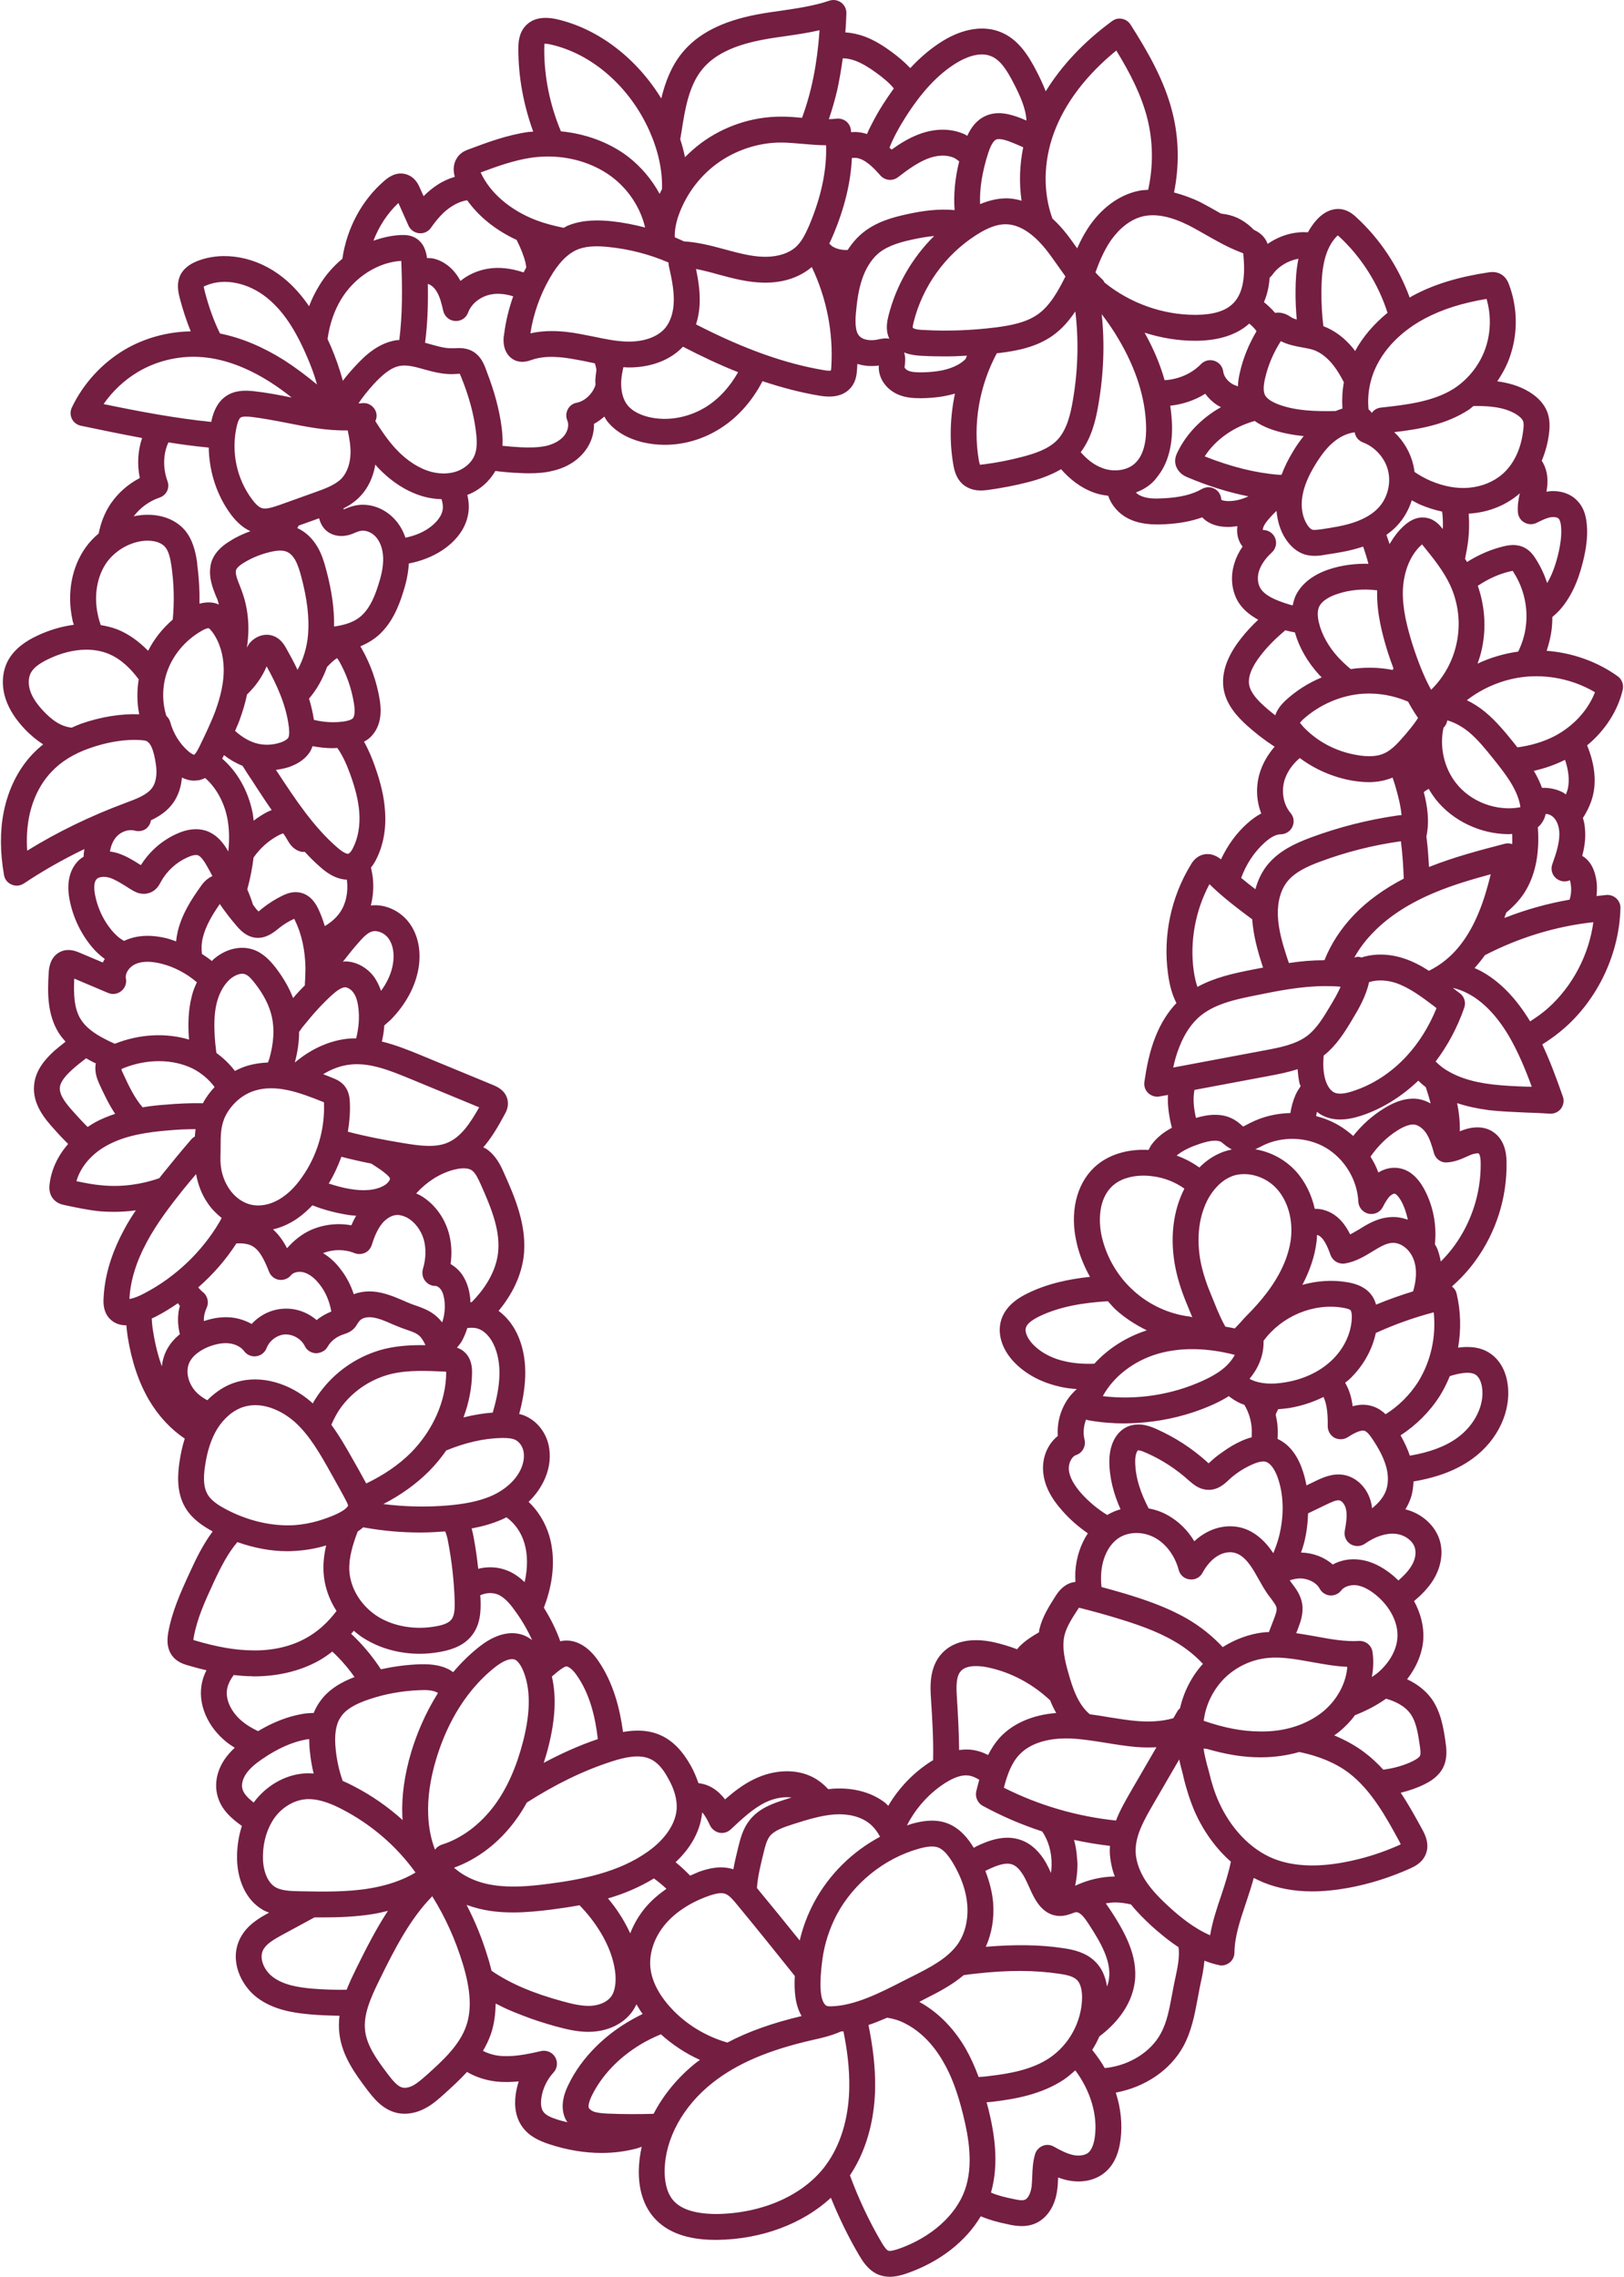 <?xml version="1.0" encoding="UTF-8" standalone="no"?><svg xmlns="http://www.w3.org/2000/svg" xmlns:xlink="http://www.w3.org/1999/xlink" fill="#741e42" height="120" preserveAspectRatio="xMidYMid meet" version="1" viewBox="21.2 4.0 85.6 120.0" width="85.6" zoomAndPan="magnify"><g id="change1_1"><path d="M 26.227 63.145 C 26.566 62.965 26.91 62.824 27.27 62.707 C 26.93 62.199 26.68 61.66 26.457 61.18 C 26.352 60.949 26.156 60.52 26.25 60.043 C 26.223 60.031 26.191 60.023 26.164 60.008 C 26.035 59.945 25.891 59.863 25.738 59.777 C 25.48 59.973 25.23 60.172 24.992 60.387 C 24.734 60.625 24.383 60.977 24.355 61.32 C 24.32 61.723 24.691 62.176 25.043 62.57 C 25.309 62.867 25.559 63.145 25.82 63.398 C 25.957 63.312 26.086 63.223 26.227 63.145 Z M 25.473 42.145 C 26.523 41.777 27.594 41.609 28.539 41.648 C 28.418 41.051 28.41 40.418 28.512 39.809 C 28.16 39.328 27.613 38.73 26.883 38.445 C 26.535 38.309 26.156 38.242 25.754 38.242 C 25.109 38.242 24.406 38.414 23.715 38.754 C 23.242 38.984 22.953 39.215 22.816 39.48 C 22.688 39.738 22.68 40.098 22.805 40.449 C 22.918 40.773 23.148 41.117 23.5 41.488 C 23.91 41.922 24.289 42.18 24.656 42.285 C 24.758 42.324 24.863 42.336 24.98 42.352 C 25.137 42.281 25.301 42.207 25.473 42.145 Z M 29.223 45.52 C 29.488 45.145 29.461 44.613 29.422 44.324 C 29.301 43.457 29.105 43.055 28.805 43.027 C 28.641 43.004 28.461 42.996 28.281 42.996 C 27.555 42.996 26.738 43.148 25.926 43.434 C 25.094 43.723 24.41 44.145 23.91 44.684 C 23.328 45.293 22.918 46.121 22.73 47.07 C 22.625 47.613 22.59 48.203 22.633 48.836 C 24.223 47.852 25.957 47.012 27.793 46.328 C 28.41 46.098 28.949 45.898 29.223 45.52 Z M 30.305 36.656 C 30.395 35.715 30.371 34.754 30.234 33.812 C 30.176 33.434 30.098 33.051 29.898 32.824 C 29.617 32.508 29.078 32.457 28.66 32.52 C 27.945 32.629 27.262 33.047 26.832 33.633 C 26.32 34.352 26.137 35.379 26.352 36.379 C 26.387 36.562 26.445 36.758 26.508 36.945 C 26.809 36.996 27.105 37.066 27.379 37.172 C 27.965 37.402 28.512 37.797 29.008 38.301 C 29.324 37.676 29.77 37.117 30.305 36.656 Z M 30.68 72.824 C 30.645 72.781 30.613 72.73 30.578 72.688 C 30.207 72.941 29.832 73.176 29.438 73.379 C 29.367 73.414 29.285 73.457 29.199 73.492 C 29.207 73.738 29.238 73.988 29.281 74.238 C 29.387 74.895 29.539 75.48 29.73 76.012 C 29.762 75.746 29.824 75.496 29.934 75.258 C 30.098 74.898 30.348 74.59 30.68 74.32 C 30.559 73.832 30.543 73.312 30.68 72.824 Z M 31.305 56.52 C 31.367 56.254 31.465 56.008 31.578 55.773 C 31.031 55.305 30.387 54.961 29.695 54.789 C 29.309 54.695 28.758 54.613 28.316 54.824 C 28.004 54.969 27.781 55.312 27.836 55.57 C 27.887 55.816 27.793 56.074 27.598 56.23 C 27.398 56.395 27.133 56.434 26.895 56.332 L 25.113 55.578 C 25.078 56.352 25.094 57.145 25.453 57.719 C 25.695 58.113 26.121 58.457 26.789 58.793 C 26.938 58.875 27.098 58.945 27.254 59.012 C 28.562 58.492 29.949 58.43 31.168 58.793 C 31.16 58.723 31.148 58.652 31.148 58.578 C 31.117 58.062 31.109 57.285 31.305 56.52 Z M 31.469 63.906 C 31.477 63.777 31.492 63.641 31.508 63.512 C 31.004 63.512 30.523 63.539 30.078 63.578 C 29.043 63.664 27.859 63.82 26.875 64.352 C 26.035 64.797 25.438 65.508 25.23 66.254 C 25.703 66.355 26.148 66.441 26.602 66.477 C 27.605 66.57 28.641 66.434 29.594 66.098 C 29.652 66.023 29.711 65.945 29.77 65.875 C 30.258 65.266 30.758 64.66 31.27 64.066 C 31.328 63.992 31.398 63.941 31.469 63.906 Z M 31.895 62.148 C 32.059 61.832 32.273 61.551 32.512 61.293 C 32.211 60.891 31.809 60.547 31.348 60.316 C 30.312 59.812 28.973 59.801 27.75 60.281 C 27.672 60.309 27.629 60.34 27.598 60.352 C 27.605 60.402 27.637 60.473 27.699 60.605 C 28.023 61.316 28.324 61.91 28.719 62.363 C 29.145 62.289 29.566 62.246 29.969 62.219 C 30.551 62.168 31.211 62.133 31.895 62.148 Z M 32.395 50.176 C 32.309 50.004 32.219 49.84 32.129 49.684 C 32.031 49.512 31.828 49.145 31.629 49.078 C 31.508 49.043 31.312 49.078 31.066 49.195 C 30.48 49.461 29.984 49.918 29.676 50.484 C 29.594 50.645 29.422 50.969 29.027 51.074 C 28.625 51.191 28.309 50.996 28.188 50.93 C 28.066 50.859 27.953 50.789 27.836 50.711 C 27.543 50.531 27.262 50.355 26.988 50.266 C 26.703 50.176 26.402 50.207 26.285 50.344 C 26.164 50.473 26.137 50.766 26.207 51.148 C 26.336 51.836 26.637 52.488 27.082 53.027 C 27.227 53.199 27.465 53.453 27.742 53.59 C 28.383 53.285 29.152 53.242 30.027 53.465 C 30.176 53.504 30.328 53.559 30.48 53.617 C 30.5 53.438 30.531 53.258 30.574 53.07 C 30.793 52.18 31.277 51.418 31.766 50.738 C 31.844 50.617 32.059 50.32 32.395 50.176 Z M 32.785 68.379 C 32.82 68.316 32.848 68.258 32.883 68.195 C 32.605 67.969 32.344 67.711 32.145 67.41 C 31.828 66.953 31.637 66.434 31.535 65.883 C 31.305 66.16 31.059 66.441 30.832 66.727 C 30.156 67.578 29.453 68.496 28.93 69.48 C 28.375 70.512 28.066 71.52 28.023 72.465 C 28.309 72.414 28.57 72.293 28.812 72.164 C 30.441 71.316 31.855 69.973 32.785 68.379 Z M 32.547 41.488 C 32.848 40.664 33 39.938 32.992 39.27 C 32.984 38.516 32.77 37.82 32.391 37.309 C 32.262 37.133 32.195 37.109 32.195 37.109 C 32.195 37.109 32.109 37.09 31.836 37.246 C 30.945 37.75 30.266 38.574 29.969 39.523 C 29.746 40.238 29.746 41.023 29.969 41.734 C 30.07 41.82 30.141 41.934 30.176 42.07 C 30.336 42.652 30.664 43.191 31.117 43.586 C 31.332 43.773 31.434 43.781 31.434 43.781 C 31.457 43.766 31.543 43.703 31.715 43.344 C 32.008 42.738 32.309 42.121 32.547 41.488 Z M 33.234 48.879 C 33.301 48.23 33.285 47.645 33.18 47.113 C 33.008 46.258 32.582 45.504 32.016 45.008 C 31.922 45.051 31.82 45.086 31.715 45.117 C 31.621 45.129 31.527 45.145 31.426 45.145 C 31.219 45.145 31.004 45.086 30.789 44.984 C 30.746 45.488 30.594 45.941 30.328 46.316 C 30.02 46.754 29.594 47.027 29.156 47.234 C 29.129 47.414 29.035 47.578 28.887 47.688 C 28.719 47.801 28.504 47.836 28.309 47.781 C 28.016 47.695 27.629 47.809 27.379 48.059 C 27.176 48.262 27.047 48.555 26.996 48.879 C 27.125 48.898 27.262 48.922 27.398 48.965 C 27.844 49.109 28.223 49.344 28.562 49.559 C 28.582 49.566 28.605 49.582 28.625 49.598 C 29.094 48.855 29.746 48.297 30.5 47.953 C 31.074 47.688 31.598 47.637 32.059 47.785 C 32.676 47.996 33.027 48.512 33.234 48.879 Z M 33.324 32.516 C 33.66 32.297 34.027 32.133 34.398 31.996 C 33.934 31.789 33.602 31.414 33.387 31.137 C 32.625 30.117 32.223 28.859 32.203 27.59 C 31.492 27.523 30.789 27.43 30.078 27.316 C 29.805 27.898 29.77 28.645 30.027 29.355 C 30.09 29.527 30.086 29.719 30.004 29.887 C 29.918 30.051 29.777 30.172 29.602 30.23 C 29.066 30.41 28.59 30.762 28.246 31.215 C 28.316 31.199 28.391 31.18 28.461 31.172 C 29.461 31.02 30.379 31.301 30.926 31.926 C 31.355 32.422 31.5 33.059 31.586 33.613 C 31.594 33.668 31.594 33.727 31.598 33.785 C 31.691 34.461 31.727 35.141 31.715 35.816 C 31.957 35.754 32.262 35.715 32.562 35.797 C 32.625 35.816 32.676 35.84 32.734 35.867 C 32.707 35.773 32.691 35.672 32.656 35.586 L 32.574 35.402 C 32.41 34.984 32.203 34.453 32.289 33.887 C 32.301 33.758 32.332 33.629 32.391 33.496 C 32.598 33.004 33.02 32.699 33.324 32.516 Z M 35.262 46.809 C 35.34 46.773 35.426 46.73 35.52 46.695 C 35.238 46.293 34.973 45.883 34.707 45.48 L 34.473 45.117 C 34.305 44.871 34.141 44.621 33.984 44.363 C 33.625 44.219 33.301 44.031 33.008 43.801 C 32.977 43.852 32.957 43.895 32.934 43.945 C 32.926 43.953 32.922 43.973 32.914 43.988 C 33.711 44.676 34.285 45.684 34.516 46.848 C 34.543 46.977 34.551 47.117 34.57 47.254 C 34.785 47.09 35.016 46.941 35.262 46.809 Z M 35.391 59.82 C 35.629 58.988 35.676 58.234 35.527 57.582 C 35.398 57.008 35.098 56.41 34.629 55.816 C 34.484 55.629 34.293 55.398 34.098 55.34 C 33.898 55.277 33.59 55.383 33.328 55.605 C 32.914 55.973 32.719 56.488 32.625 56.855 C 32.512 57.309 32.477 57.832 32.512 58.508 C 32.527 58.836 32.562 59.168 32.605 59.496 C 32.977 59.766 33.309 60.086 33.582 60.445 C 33.805 60.332 34.031 60.23 34.277 60.16 C 34.609 60.066 34.961 60.016 35.324 60 C 35.348 59.945 35.367 59.887 35.391 59.82 Z M 36.395 42.883 C 36.473 42.738 36.438 42.43 36.426 42.324 C 36.289 41.16 35.777 40.066 35.254 39.121 C 35.016 39.688 34.656 40.184 34.219 40.605 C 34.133 41.035 33.996 41.488 33.824 41.965 C 33.754 42.156 33.668 42.336 33.59 42.523 C 33.91 42.809 34.262 43.039 34.664 43.164 C 35.098 43.293 35.562 43.277 35.992 43.133 C 36.195 43.062 36.34 42.969 36.395 42.883 Z M 37.266 55.938 C 37.285 55.621 37.301 55.32 37.301 55.031 C 37.285 54.078 37.098 53.223 36.746 52.504 C 36.734 52.469 36.719 52.445 36.703 52.426 C 36.703 52.426 36.699 52.426 36.691 52.434 C 36.402 52.562 36.137 52.734 35.895 52.926 C 35.621 53.156 35.23 53.453 34.742 53.43 C 34.184 53.402 33.832 52.984 33.676 52.805 C 33.359 52.441 33.062 52.051 32.785 51.648 C 32.41 52.188 32.051 52.777 31.895 53.402 C 31.82 53.703 31.809 54.004 31.844 54.277 C 32.023 54.395 32.203 54.516 32.367 54.652 C 32.391 54.629 32.41 54.602 32.434 54.578 C 33.055 54.027 33.84 53.824 34.516 54.039 C 35.059 54.215 35.434 54.629 35.707 54.973 C 36.121 55.508 36.438 56.051 36.648 56.605 C 36.855 56.359 37.062 56.137 37.266 55.938 Z M 37.438 37.445 C 37.508 36.555 37.395 35.574 37.07 34.359 C 36.992 34.07 36.898 33.77 36.762 33.52 C 36.641 33.305 36.48 33.145 36.316 33.082 C 36.121 32.996 35.844 32.996 35.457 33.09 C 34.961 33.203 34.477 33.398 34.039 33.668 C 33.953 33.719 33.711 33.879 33.652 34.023 C 33.574 34.207 33.711 34.555 33.848 34.891 L 33.926 35.098 C 34.176 35.746 34.293 36.441 34.293 37.137 C 34.293 37.469 34.262 37.805 34.215 38.129 C 34.258 38.051 34.297 37.973 34.363 37.891 C 34.688 37.512 35.184 37.359 35.613 37.52 C 35.992 37.66 36.18 37.984 36.273 38.145 C 36.48 38.512 36.691 38.898 36.883 39.305 C 37.18 38.77 37.379 38.137 37.438 37.445 Z M 37.164 97.477 C 37.359 97.453 37.543 97.461 37.73 97.477 C 37.645 97.109 37.574 96.734 37.539 96.355 C 37.508 96.109 37.5 95.891 37.5 95.664 C 37.465 95.672 37.422 95.664 37.379 95.672 C 36.625 95.801 35.828 96.156 35.016 96.715 C 34.715 96.922 34.387 97.172 34.168 97.496 C 33.988 97.762 33.918 98.059 33.977 98.285 C 34.047 98.551 34.293 98.789 34.57 99.004 C 34.57 99.004 34.578 99.004 34.578 98.996 C 35.211 98.137 36.18 97.57 37.164 97.477 Z M 38.664 73.125 C 38.57 72.594 38.363 72.086 38.031 71.676 C 37.848 71.445 37.559 71.152 37.199 71.059 C 36.949 70.992 36.66 71.059 36.539 71.211 C 36.391 71.395 36.145 71.488 35.906 71.453 C 35.672 71.418 35.469 71.254 35.383 71.031 C 35.148 70.441 34.902 69.895 34.492 69.672 C 34.262 69.543 33.961 69.523 33.66 69.535 C 33.105 70.398 32.426 71.172 31.648 71.855 C 31.723 71.941 31.801 72.027 31.887 72.098 C 32.145 72.293 32.23 72.652 32.086 72.941 C 31.988 73.156 31.938 73.391 31.945 73.629 C 32.453 73.457 32.941 73.391 33.414 73.441 C 33.797 73.484 34.148 73.605 34.465 73.781 C 34.895 73.312 35.504 73.004 36.16 72.977 C 36.805 72.941 37.414 73.168 37.891 73.578 C 38.113 73.387 38.379 73.242 38.664 73.125 Z M 37.105 66.062 C 37.91 64.934 38.328 63.547 38.277 62.16 C 38.277 62.133 38.277 62.113 38.277 62.098 C 38.246 62.09 38.227 62.074 38.211 62.07 C 37.609 61.832 36.984 61.586 36.367 61.457 C 35.719 61.32 35.148 61.328 34.664 61.473 C 34.012 61.66 33.43 62.156 33.102 62.781 C 32.836 63.297 32.828 63.801 32.828 64.438 C 32.828 64.602 32.828 64.777 32.82 64.957 C 32.797 65.609 32.949 66.16 33.273 66.648 C 33.566 67.09 33.996 67.398 34.441 67.496 C 34.887 67.598 35.41 67.504 35.887 67.23 C 36.316 66.988 36.734 66.594 37.105 66.062 Z M 38.391 85.457 C 38.387 85.457 38.387 85.457 38.379 85.457 C 37.867 85.613 37.328 85.707 36.77 85.742 C 36.633 85.75 36.488 85.758 36.352 85.758 C 35.477 85.758 34.578 85.586 33.711 85.277 C 33.223 85.852 32.855 86.555 32.461 87.406 C 31.973 88.457 31.586 89.332 31.414 90.281 C 31.398 90.352 31.398 90.402 31.391 90.438 C 31.418 90.445 31.457 90.453 31.469 90.461 C 32.633 90.805 33.594 90.977 34.5 90.984 C 35.562 91.008 36.531 90.781 37.32 90.344 C 37.926 90.016 38.469 89.527 38.938 88.91 C 38.535 88.285 38.293 87.582 38.254 86.863 C 38.227 86.383 38.285 85.906 38.391 85.457 Z M 39.547 83.359 C 39.547 83.285 39.434 83.078 39.375 82.969 C 39.211 82.656 39.047 82.367 38.887 82.082 L 38.645 81.648 C 38.098 80.672 37.531 79.652 36.719 78.93 C 36.203 78.477 35.434 78.059 34.652 78.059 C 34.457 78.059 34.258 78.09 34.062 78.145 C 33.523 78.305 33.016 78.727 32.656 79.301 C 32.34 79.82 32.125 80.457 32.008 81.262 C 31.902 81.953 31.945 82.426 32.137 82.754 C 32.332 83.102 32.746 83.352 33.078 83.531 C 34.25 84.156 35.504 84.449 36.691 84.387 C 37.137 84.355 37.574 84.277 37.98 84.156 C 39.441 83.711 39.539 83.371 39.547 83.359 Z M 39.887 92.391 C 39.621 92.012 39.324 91.652 38.996 91.32 C 38.914 91.234 38.816 91.141 38.715 91.047 C 38.477 91.234 38.234 91.402 37.977 91.543 C 37.012 92.074 35.844 92.355 34.586 92.355 C 34.551 92.355 34.516 92.355 34.477 92.348 C 34.168 92.348 33.848 92.32 33.516 92.285 C 33.336 92.535 33.207 92.785 33.164 93.066 C 33.086 93.621 33.41 94.273 33.984 94.738 C 34.227 94.941 34.508 95.098 34.801 95.242 C 35.59 94.77 36.383 94.461 37.156 94.332 C 37.352 94.293 37.543 94.293 37.738 94.281 C 37.809 94.094 37.902 93.922 38.012 93.758 C 38.484 93.031 39.254 92.629 39.887 92.391 Z M 39.125 52.082 C 39.434 51.637 39.562 51.023 39.488 50.402 C 39.488 50.387 39.484 50.379 39.484 50.363 C 38.832 50.344 38.297 49.891 38.105 49.719 C 37.805 49.461 37.531 49.188 37.266 48.898 C 37.215 48.898 37.164 48.906 37.113 48.898 C 36.684 48.82 36.473 48.477 36.402 48.359 L 36.344 48.262 C 36.281 48.152 36.172 47.965 36.117 47.922 C 36.117 47.93 36.043 47.945 35.887 48.023 C 35.363 48.297 34.91 48.707 34.566 49.195 C 34.5 49.727 34.398 50.277 34.234 50.875 C 34.348 51.141 34.449 51.406 34.535 51.684 C 34.602 51.766 34.652 51.844 34.707 51.914 C 34.758 51.973 34.801 52.016 34.824 52.039 C 34.883 52 34.945 51.953 34.988 51.906 C 35.363 51.605 35.727 51.379 36.117 51.191 C 36.352 51.082 36.66 50.969 37.027 51.047 C 37.625 51.176 37.891 51.727 37.977 51.906 C 38.117 52.195 38.227 52.504 38.32 52.812 C 38.664 52.605 38.938 52.359 39.125 52.082 Z M 39.676 27.883 C 39.684 27.488 39.613 27.078 39.527 26.684 C 38.434 26.711 37.359 26.496 36.316 26.289 C 35.672 26.164 35.059 26.047 34.449 25.973 C 34.395 25.965 34.27 25.957 34.156 25.957 C 34.039 25.957 33.941 25.965 33.883 26.008 C 33.84 26.035 33.762 26.129 33.68 26.461 C 33.371 27.789 33.668 29.227 34.484 30.316 C 34.68 30.582 34.852 30.734 35.004 30.781 C 35.23 30.848 35.555 30.746 35.93 30.617 L 37.805 29.945 C 38.305 29.766 38.879 29.562 39.219 29.203 C 39.496 28.895 39.664 28.43 39.676 27.883 Z M 39.719 68.582 C 39.793 68.414 39.871 68.242 39.973 68.078 C 39.777 68.066 39.57 68.043 39.359 68 C 38.781 67.898 38.207 67.742 37.668 67.527 C 37.316 67.891 36.949 68.199 36.562 68.414 C 36.246 68.594 35.922 68.719 35.59 68.797 C 35.914 69.086 36.145 69.434 36.324 69.781 C 36.332 69.781 36.34 69.781 36.344 69.773 C 36.684 69.387 37.094 69.055 37.559 68.84 C 38.227 68.539 38.996 68.445 39.719 68.582 Z M 39.801 41.855 C 39.855 41.785 39.941 41.598 39.855 41.066 C 39.727 40.281 39.469 39.543 39.082 38.859 C 39.031 38.777 38.996 38.719 38.965 38.688 C 38.938 38.703 38.902 38.727 38.859 38.762 C 38.707 38.875 38.57 39.012 38.441 39.148 C 38.211 39.781 37.898 40.348 37.488 40.82 C 37.602 41.188 37.688 41.562 37.746 41.941 C 38.242 42.062 38.75 42.098 39.254 42.035 C 39.605 41.992 39.742 41.914 39.801 41.855 Z M 39.973 58.73 C 40.113 58.168 40.156 57.617 40.086 57.094 C 40.043 56.746 39.957 56.488 39.82 56.309 C 39.707 56.145 39.504 56.035 39.398 56.035 C 39.176 56.035 38.887 56.273 38.695 56.445 C 38.227 56.871 37.746 57.387 37.199 58.07 C 37.113 58.168 37.043 58.285 36.965 58.387 C 36.965 58.902 36.891 59.441 36.738 60.008 C 36.762 59.984 36.781 59.965 36.805 59.949 C 37.66 59.246 38.629 58.824 39.613 58.738 C 39.734 58.73 39.855 58.73 39.973 58.73 Z M 39.828 48.648 C 40.078 48.141 40.188 47.5 40.137 46.809 C 40.094 46.223 39.941 45.59 39.664 44.82 C 39.504 44.383 39.297 43.867 38.98 43.422 C 38.902 43.422 38.816 43.434 38.73 43.434 C 38.379 43.434 38.02 43.391 37.672 43.328 C 37.645 43.406 37.617 43.484 37.574 43.566 C 37.352 43.953 36.969 44.238 36.438 44.426 C 36.215 44.496 35.98 44.547 35.742 44.578 L 35.844 44.727 C 36.777 46.145 37.738 47.602 38.996 48.684 C 39.398 49.027 39.539 49 39.555 49 C 39.605 48.984 39.715 48.898 39.828 48.648 Z M 41.645 104.715 C 41.395 104.77 41.141 104.836 40.875 104.879 C 39.984 105.023 39.094 105.059 38.219 105.059 C 38.07 105.059 37.926 105.059 37.773 105.059 L 36.094 105.969 C 35.629 106.223 35.227 106.457 35.066 106.781 C 34.836 107.246 35.152 107.879 35.578 108.195 C 36.137 108.625 36.941 108.75 37.652 108.812 C 38.246 108.863 38.852 108.879 39.469 108.871 C 39.629 108.477 39.805 108.102 39.965 107.777 C 40.504 106.68 41.035 105.648 41.645 104.715 Z M 40.652 103.535 C 41.609 103.379 42.426 103.098 43.102 102.695 C 42.098 101.293 40.754 100.145 39.223 99.355 C 38.773 99.121 38.113 98.824 37.473 98.824 C 37.414 98.824 37.352 98.824 37.293 98.832 C 36.684 98.891 36.078 99.25 35.676 99.801 C 35.297 100.328 35.074 101.031 35.059 101.785 C 35.039 102.402 35.211 103.168 35.727 103.473 C 36.051 103.656 36.547 103.672 36.977 103.68 C 38.199 103.703 39.461 103.73 40.652 103.535 Z M 41.141 34.832 C 41.27 34.43 41.414 33.906 41.395 33.391 C 41.379 32.93 41.234 32.535 40.992 32.277 C 40.754 32.027 40.41 31.91 40.137 31.996 C 40.074 32.012 40.016 32.039 39.949 32.062 C 39.844 32.113 39.727 32.156 39.613 32.191 C 39.203 32.305 38.809 32.254 38.5 32.047 C 38.211 31.848 38.082 31.559 38.02 31.316 L 36.941 31.703 C 36.914 31.746 36.891 31.789 36.871 31.832 C 37.301 32.027 37.672 32.371 37.945 32.844 C 38.168 33.23 38.293 33.648 38.387 34.008 C 38.695 35.148 38.824 36.125 38.809 37.023 C 39.297 36.953 39.785 36.824 40.152 36.535 C 40.566 36.211 40.875 35.688 41.141 34.832 Z M 41.445 66.484 C 41.645 66.371 41.766 66.191 41.754 66.117 C 41.746 66.066 41.68 65.969 41.414 65.766 C 41.207 65.602 40.984 65.473 40.77 65.328 C 40.25 65.227 39.719 65.105 39.195 64.969 C 39.016 65.457 38.801 65.93 38.527 66.379 C 38.879 66.492 39.23 66.594 39.59 66.656 C 40.387 66.801 41.012 66.734 41.445 66.484 Z M 41.918 54.766 C 41.996 54.258 41.91 53.781 41.68 53.465 C 41.465 53.164 41.07 53.008 40.789 53.102 C 40.547 53.18 40.309 53.438 40.086 53.695 C 39.805 54.012 39.539 54.348 39.27 54.695 C 39.312 54.688 39.348 54.672 39.398 54.672 C 39.398 54.672 39.398 54.672 39.406 54.672 C 39.984 54.68 40.559 54.996 40.934 55.512 C 41.078 55.723 41.191 55.957 41.285 56.223 C 41.574 55.828 41.832 55.34 41.918 54.766 Z M 42.246 21.922 C 42.418 20.574 42.406 19.188 42.355 17.867 C 42.355 17.824 42.355 17.785 42.348 17.75 C 41.137 17.816 39.898 18.598 39.188 19.762 C 38.816 20.371 38.57 21.098 38.465 21.871 C 38.527 22.008 38.586 22.145 38.645 22.27 C 38.867 22.789 39.094 23.41 39.27 24.07 C 39.488 23.781 39.715 23.523 39.914 23.309 C 40.469 22.703 41.156 22.078 42.098 21.93 C 42.148 21.922 42.199 21.93 42.246 21.922 Z M 41.508 75.086 C 42.219 74.922 42.93 74.887 43.625 74.898 C 43.59 74.82 43.555 74.75 43.504 74.664 C 43.305 74.324 43.137 74.254 42.535 74.051 C 42.297 73.969 42.074 73.871 41.852 73.781 C 41.672 73.699 41.492 73.621 41.316 73.559 C 40.949 73.43 40.652 73.391 40.422 73.457 C 40.301 73.484 40.195 73.559 40.129 73.645 C 40.094 73.688 40.074 73.723 40.051 73.75 C 39.93 73.969 39.77 74.188 39.332 74.32 C 38.953 74.434 38.645 74.672 38.469 74.98 C 38.348 75.203 38.098 75.316 37.859 75.324 C 37.602 75.316 37.371 75.172 37.266 74.945 C 37.078 74.57 36.656 74.32 36.223 74.332 C 35.809 74.355 35.406 74.656 35.254 75.043 C 35.168 75.281 34.961 75.445 34.715 75.48 C 34.473 75.52 34.219 75.418 34.07 75.215 C 33.906 74.992 33.602 74.836 33.266 74.801 C 32.934 74.766 32.562 74.836 32.152 75 C 31.871 75.121 31.375 75.383 31.176 75.828 C 30.973 76.273 31.109 76.895 31.512 77.34 C 31.691 77.535 31.902 77.68 32.125 77.801 C 32.574 77.348 33.102 77.004 33.676 76.84 C 34.938 76.465 36.445 76.875 37.625 77.91 C 37.645 77.93 37.66 77.953 37.68 77.973 C 37.832 77.707 38.004 77.449 38.199 77.207 C 39.031 76.156 40.207 75.402 41.508 75.086 Z M 44.285 93.23 C 44.281 93.223 44.273 93.219 44.258 93.211 C 44.016 93.074 43.648 93.066 43.316 93.082 C 42.414 93.117 41.516 93.273 40.66 93.562 C 39.887 93.82 39.406 94.113 39.152 94.512 C 38.895 94.891 38.816 95.449 38.895 96.211 C 38.953 96.777 39.074 97.332 39.262 97.863 C 39.477 97.957 39.676 98.051 39.848 98.145 C 40.781 98.625 41.645 99.227 42.426 99.93 C 42.418 99.852 42.406 99.789 42.406 99.707 C 42.363 98.668 42.52 97.531 42.879 96.332 C 43.152 95.43 43.598 94.324 44.285 93.23 Z M 44.523 30.918 C 44.566 30.734 44.539 30.52 44.473 30.309 C 44.188 30.301 43.898 30.266 43.617 30.195 C 42.723 29.965 41.852 29.426 41.098 28.621 C 41.055 28.578 41.02 28.535 40.984 28.484 C 40.875 29.133 40.609 29.707 40.215 30.129 C 39.941 30.426 39.629 30.633 39.305 30.797 C 39.305 30.805 39.305 30.805 39.305 30.805 C 39.305 30.82 39.312 30.84 39.312 30.848 C 39.355 30.832 39.391 30.82 39.426 30.805 C 39.527 30.762 39.633 30.719 39.742 30.691 C 40.512 30.453 41.387 30.711 41.98 31.344 C 42.246 31.617 42.441 31.961 42.57 32.34 C 42.988 32.254 43.398 32.105 43.758 31.867 C 44 31.703 44.422 31.363 44.523 30.918 Z M 44.504 73.699 C 44.625 73.371 44.668 72.988 44.633 72.594 C 44.602 72.324 44.539 72.105 44.438 71.965 C 44.359 71.855 44.242 71.777 44.156 71.777 C 44.152 71.777 44.152 71.777 44.145 71.777 C 43.934 71.777 43.734 71.676 43.605 71.504 C 43.469 71.332 43.434 71.102 43.488 70.895 C 43.656 70.34 43.668 69.793 43.531 69.312 C 43.383 68.824 43.059 68.402 42.664 68.18 C 42.484 68.086 42.289 68.035 42.148 68.035 C 41.875 68.035 41.574 68.207 41.344 68.48 C 41.07 68.82 40.906 69.262 40.797 69.613 C 40.738 69.801 40.609 69.953 40.438 70.031 C 40.258 70.109 40.059 70.117 39.887 70.047 C 39.359 69.832 38.75 69.84 38.227 70.047 C 38.543 70.238 38.836 70.492 39.094 70.82 C 39.434 71.238 39.684 71.711 39.848 72.215 C 39.93 72.188 40.008 72.148 40.086 72.137 C 40.59 72.008 41.137 72.051 41.766 72.273 C 41.98 72.344 42.191 72.438 42.398 72.523 C 42.586 72.609 42.781 72.688 42.973 72.762 C 43.555 72.961 44.07 73.133 44.504 73.699 Z M 44.719 76.336 C 44.719 76.32 44.719 76.309 44.719 76.301 C 44.695 76.301 44.684 76.301 44.668 76.293 C 43.711 76.25 42.73 76.199 41.824 76.414 C 40.82 76.66 39.906 77.242 39.27 78.051 C 39.016 78.367 38.824 78.727 38.664 79.094 C 39.117 79.711 39.488 80.371 39.836 80.988 L 40.074 81.406 C 40.215 81.664 40.359 81.922 40.504 82.188 C 41.402 81.758 42.203 81.219 42.852 80.574 C 44.027 79.383 44.711 77.836 44.719 76.336 Z M 44.996 89.355 C 45.172 89.133 45.176 88.73 45.164 88.32 C 45.129 87.301 45.012 86.281 44.824 85.289 C 44.789 85.074 44.738 84.887 44.668 84.715 C 44.238 84.746 43.805 84.773 43.375 84.773 C 42.383 84.773 41.414 84.688 40.48 84.523 L 40.344 84.5 C 40.25 84.578 40.156 84.656 40.051 84.723 C 39.801 85.391 39.578 86.094 39.613 86.785 C 39.668 87.738 40.25 88.664 41.141 89.219 C 41.977 89.727 43.082 89.914 44.164 89.719 C 44.59 89.648 44.867 89.527 44.996 89.355 Z M 45.781 110.758 C 46.066 109.918 46.012 108.891 45.602 107.535 C 45.219 106.266 44.684 105.066 43.984 103.945 C 42.844 105.102 42.031 106.652 41.191 108.375 C 40.719 109.336 40.344 110.199 40.445 111.031 C 40.539 111.852 41.113 112.613 41.621 113.293 C 41.891 113.645 42.148 113.969 42.418 114.027 C 42.578 114.062 42.781 114.02 42.988 113.91 C 43.23 113.773 43.461 113.566 43.707 113.352 C 44.512 112.625 45.43 111.801 45.781 110.758 Z M 46.219 27.988 C 46.375 27.594 46.332 27.094 46.281 26.703 C 46.168 25.812 45.918 24.887 45.516 23.891 C 45.473 23.773 45.438 23.711 45.414 23.688 C 45.414 23.703 45.293 23.711 45.199 23.711 L 45.035 23.719 C 44.516 23.727 43.992 23.59 43.547 23.465 C 43.094 23.336 42.672 23.223 42.305 23.281 C 41.781 23.359 41.309 23.805 40.91 24.234 C 40.574 24.602 40.309 24.938 40.094 25.262 C 40.152 25.254 40.203 25.262 40.258 25.254 C 40.633 25.191 40.977 25.449 41.043 25.812 C 41.062 25.949 41.043 26.078 40.984 26.195 C 41.309 26.711 41.664 27.234 42.09 27.688 C 42.664 28.297 43.309 28.707 43.957 28.875 C 44.438 28.996 44.926 28.98 45.328 28.824 C 45.738 28.664 46.074 28.355 46.219 27.988 Z M 46.457 62.363 L 42.809 60.855 C 41.844 60.461 40.77 60.008 39.727 60.102 C 39.145 60.152 38.645 60.367 38.234 60.617 C 38.391 60.676 38.551 60.738 38.707 60.805 C 38.879 60.871 39.168 60.984 39.375 61.25 C 39.621 61.574 39.633 61.941 39.641 62.113 C 39.664 62.629 39.621 63.145 39.535 63.648 C 40.555 63.914 41.566 64.102 42.516 64.258 C 43.348 64.395 44.145 64.496 44.781 64.23 C 45.492 63.934 45.973 63.219 46.457 62.363 Z M 47.172 78.453 C 47.504 77.312 47.711 76.086 47.289 75.016 C 47.086 74.512 46.766 74.152 46.398 74.031 C 46.238 73.973 46.047 73.969 45.832 73.996 C 45.754 74.246 45.652 74.496 45.523 74.719 C 45.457 74.828 45.363 74.93 45.285 75.031 C 45.422 75.078 45.566 75.145 45.688 75.266 C 46.082 75.625 46.082 76.148 46.082 76.344 C 46.074 77.141 45.918 77.938 45.629 78.707 C 46.148 78.578 46.664 78.488 47.172 78.453 Z M 47.445 70.09 C 47.598 68.918 47.125 67.734 46.535 66.414 C 46.414 66.148 46.27 65.824 46.074 65.688 C 45.809 65.5 45.344 65.594 45.086 65.66 C 44.336 65.867 43.66 66.32 43.137 66.902 C 43.203 66.93 43.262 66.957 43.324 66.988 C 44.035 67.383 44.59 68.094 44.84 68.934 C 44.996 69.465 45.035 70.039 44.949 70.621 C 45.184 70.758 45.395 70.945 45.559 71.18 C 45.793 71.527 45.938 71.941 45.988 72.457 C 45.996 72.516 45.988 72.574 45.988 72.633 C 46.012 72.633 46.039 72.633 46.059 72.633 C 46.066 72.617 46.082 72.602 46.098 72.594 C 46.637 72.043 47.301 71.16 47.445 70.09 Z M 48.68 81.371 C 48.809 81.062 48.848 80.738 48.789 80.473 C 48.73 80.207 48.566 79.992 48.367 79.891 C 48.172 79.797 47.898 79.789 47.66 79.789 C 46.715 79.805 45.723 80.035 44.719 80.449 C 44.453 80.832 44.152 81.199 43.82 81.535 C 43.137 82.219 42.328 82.797 41.406 83.273 C 42.516 83.414 43.66 83.445 44.84 83.344 C 45.523 83.281 46.406 83.164 47.172 82.812 C 47.883 82.48 48.438 81.957 48.68 81.371 Z M 48.855 87.387 C 49.02 86.641 49.02 85.93 48.84 85.328 C 48.668 84.75 48.324 84.277 47.891 83.969 C 47.84 83.992 47.797 84.027 47.742 84.047 C 47.18 84.305 46.605 84.457 46.059 84.559 C 46.102 84.715 46.141 84.883 46.168 85.039 C 46.27 85.586 46.348 86.129 46.406 86.684 C 46.922 86.555 47.469 86.582 47.957 86.785 C 48.309 86.926 48.594 87.145 48.855 87.387 Z M 48.781 95.746 C 49.176 94.18 49.168 92.961 48.754 92.004 C 48.625 91.719 48.473 91.523 48.324 91.465 C 48.285 91.453 48.234 91.445 48.188 91.445 C 47.969 91.445 47.66 91.586 47.316 91.852 C 45.508 93.273 44.617 95.285 44.188 96.727 C 43.871 97.777 43.734 98.762 43.77 99.652 C 43.793 100.312 43.914 100.93 44.129 101.488 C 44.215 101.367 44.336 101.273 44.488 101.223 C 45.535 100.898 46.527 100.152 47.281 99.129 C 47.941 98.223 48.43 97.117 48.781 95.746 Z M 48.941 18.09 C 48.926 18.008 48.91 17.93 48.898 17.844 C 48.805 17.465 48.645 17.07 48.43 16.645 C 47.332 16.137 46.441 15.418 45.824 14.555 C 45.543 14.598 45.258 14.715 44.984 14.895 C 44.617 15.129 44.273 15.496 43.914 16.008 C 43.777 16.207 43.539 16.316 43.297 16.293 C 43.051 16.27 42.836 16.121 42.734 15.898 L 42.199 14.699 C 41.609 15.254 41.172 15.941 40.883 16.688 C 41.363 16.516 41.859 16.406 42.355 16.387 C 42.492 16.387 42.801 16.371 43.09 16.535 C 43.555 16.797 43.668 17.289 43.707 17.602 C 43.797 17.605 43.887 17.602 43.977 17.613 C 44.551 17.723 45.078 18.117 45.414 18.707 C 45.438 18.734 45.449 18.77 45.473 18.805 C 45.867 18.484 46.355 18.262 46.887 18.168 C 47.496 18.059 48.156 18.141 48.797 18.359 C 48.848 18.273 48.891 18.184 48.941 18.09 Z M 48.824 90.195 C 48.977 90.258 49.121 90.344 49.25 90.445 C 49.039 89.98 48.77 89.496 48.422 89.004 C 48.156 88.621 47.836 88.207 47.441 88.039 C 47.152 87.926 46.809 87.945 46.512 88.082 C 46.512 88.141 46.527 88.207 46.527 88.262 C 46.555 88.93 46.52 89.629 46.074 90.195 C 45.73 90.641 45.184 90.926 44.41 91.062 C 44.051 91.129 43.684 91.164 43.324 91.164 C 42.277 91.164 41.258 90.891 40.422 90.375 C 40.215 90.254 40.027 90.102 39.848 89.949 C 39.801 90.008 39.758 90.059 39.707 90.109 C 39.801 90.195 39.887 90.281 39.965 90.359 C 40.461 90.855 40.898 91.402 41.277 91.98 C 41.93 91.84 42.594 91.746 43.27 91.719 C 43.777 91.703 44.379 91.719 44.918 92.02 C 44.977 92.055 45.027 92.098 45.086 92.133 C 45.484 91.66 45.945 91.199 46.477 90.781 C 47.539 89.949 48.344 90.008 48.824 90.195 Z M 52.711 95.66 C 52.582 94.531 52.301 93.289 51.59 92.285 C 51.359 91.953 51.137 91.816 51.035 91.832 C 50.949 91.844 50.785 91.961 50.719 92.012 C 50.57 92.117 50.434 92.242 50.289 92.363 C 50.535 93.418 50.469 94.641 50.102 96.082 C 50.031 96.371 49.945 96.645 49.859 96.914 C 50.77 96.426 51.719 95.996 52.711 95.66 Z M 52.582 23.977 C 52.594 23.816 52.617 23.66 52.637 23.504 C 52.625 23.387 52.594 23.266 52.551 23.148 C 52.43 23.121 52.301 23.102 52.18 23.07 C 51.969 23.027 51.754 22.984 51.547 22.949 C 50.855 22.82 49.969 22.703 49.215 22.973 C 49.047 23.027 48.77 23.129 48.438 23.027 C 48.367 23.008 48.285 22.965 48.215 22.922 C 47.922 22.727 47.684 22.34 47.754 21.715 C 47.762 21.688 47.77 21.656 47.77 21.629 C 47.855 20.945 48.02 20.27 48.25 19.617 C 47.863 19.496 47.477 19.453 47.117 19.512 C 46.543 19.609 46.047 19.996 45.875 20.473 C 45.773 20.754 45.5 20.938 45.191 20.918 C 44.891 20.902 44.641 20.688 44.566 20.398 C 44.48 20.02 44.395 19.668 44.23 19.387 C 44.102 19.164 43.922 19.008 43.75 18.965 C 43.77 19.984 43.742 21.031 43.605 22.066 C 43.711 22.094 43.812 22.121 43.914 22.152 C 44.18 22.223 44.43 22.297 44.668 22.332 C 44.781 22.348 44.898 22.359 45.004 22.355 L 45.133 22.355 C 45.422 22.34 45.809 22.316 46.176 22.555 C 46.547 22.789 46.699 23.18 46.785 23.387 C 46.816 23.465 46.844 23.547 46.871 23.625 C 47.262 24.637 47.52 25.594 47.641 26.523 C 47.676 26.812 47.707 27.145 47.684 27.496 C 48.008 27.531 48.328 27.559 48.652 27.574 C 49.105 27.594 49.578 27.594 50.016 27.496 C 50.418 27.395 50.758 27.199 50.949 26.949 C 51.137 26.703 51.203 26.383 51.102 26.16 C 51.023 25.973 51.031 25.758 51.129 25.57 C 51.223 25.391 51.395 25.262 51.598 25.227 C 52.02 25.141 52.406 24.785 52.566 24.352 C 52.582 24.32 52.582 24.293 52.586 24.266 C 52.586 24.172 52.574 24.078 52.582 23.977 Z M 53.398 109.25 C 53.652 108.922 53.664 108.41 53.637 108.043 C 53.543 107.098 53.117 106.113 52.359 105.121 C 52.164 104.871 51.957 104.633 51.746 104.418 C 51.23 104.512 50.727 104.586 50.246 104.648 C 49.602 104.727 48.934 104.797 48.25 104.797 C 47.848 104.797 47.445 104.777 47.043 104.715 C 46.68 104.664 46.238 104.562 45.793 104.398 C 46.246 105.273 46.621 106.191 46.906 107.141 C 46.98 107.363 47.043 107.613 47.109 107.871 C 48.07 108.531 49.27 109.051 50.852 109.48 C 51.324 109.609 51.855 109.746 52.359 109.719 C 52.805 109.688 53.191 109.516 53.398 109.25 Z M 53.434 15.66 C 54.039 15.727 54.629 15.84 55.203 15.992 C 54.965 14.965 54.34 13.996 53.449 13.32 C 52.301 12.465 50.766 12.094 49.227 12.309 C 48.324 12.438 47.41 12.762 46.535 13.09 C 47.023 14.16 48.086 15.078 49.457 15.605 C 49.922 15.781 50.41 15.906 50.914 16.008 C 51 15.965 51.078 15.906 51.164 15.879 C 51.957 15.562 52.797 15.598 53.434 15.66 Z M 55.074 110.148 C 54.949 109.984 54.848 109.812 54.75 109.641 C 54.668 109.797 54.586 109.949 54.477 110.086 C 54.031 110.664 53.285 111.031 52.438 111.082 C 52.363 111.082 52.285 111.09 52.215 111.09 C 51.59 111.09 51 110.938 50.492 110.801 C 49.879 110.629 49.32 110.453 48.805 110.25 C 48.445 110.113 48.105 109.977 47.789 109.828 C 47.633 109.754 47.477 109.676 47.324 109.598 C 47.324 109.602 47.324 109.617 47.324 109.625 C 47.316 110.141 47.254 110.68 47.074 111.207 C 46.965 111.52 46.82 111.816 46.656 112.094 C 46.902 112.219 47.172 112.309 47.477 112.348 C 48.188 112.434 48.949 112.281 49.723 112.102 C 50.016 112.039 50.32 112.172 50.469 112.434 C 50.613 112.691 50.578 113.016 50.375 113.234 C 50.039 113.598 49.809 114.07 49.738 114.559 C 49.688 114.883 49.723 115.141 49.836 115.297 C 49.973 115.5 50.289 115.621 50.586 115.715 C 50.758 115.777 50.938 115.809 51.109 115.855 C 51.059 115.777 51.008 115.699 50.973 115.613 C 50.676 114.887 51.035 114.141 51.152 113.898 C 51.504 113.156 52.008 112.469 52.625 111.859 C 53.098 111.391 53.645 110.961 54.254 110.594 C 54.512 110.438 54.793 110.285 55.074 110.148 Z M 56.328 103.551 C 56.121 103.355 55.898 103.176 55.668 103.004 C 54.898 103.473 54.082 103.816 53.246 104.059 C 53.312 104.141 53.379 104.211 53.441 104.297 C 53.852 104.82 54.168 105.359 54.418 105.898 C 54.613 105.402 54.887 104.93 55.25 104.504 C 55.559 104.145 55.926 103.832 56.328 103.551 Z M 56.094 13.969 C 56.094 13.961 56.094 13.961 56.094 13.961 C 56.121 12.996 55.906 11.977 55.445 10.93 C 54.418 8.602 52.43 6.844 50.238 6.348 C 50.023 6.297 49.918 6.305 49.887 6.312 C 49.902 6.32 49.887 6.391 49.887 6.562 C 49.879 8.062 50.191 9.551 50.766 10.922 C 52.051 11.047 53.277 11.488 54.27 12.23 C 54.977 12.77 55.555 13.457 55.969 14.219 C 56.004 14.133 56.047 14.055 56.094 13.969 Z M 56.715 19.832 C 56.723 19.23 56.586 18.598 56.449 17.996 C 56.445 17.945 56.438 17.887 56.438 17.836 C 55.438 17.406 54.383 17.133 53.293 17.02 C 52.809 16.969 52.184 16.938 51.668 17.141 C 51.129 17.355 50.641 17.852 50.184 18.648 C 49.664 19.547 49.312 20.551 49.156 21.57 C 49.527 21.484 49.91 21.449 50.281 21.449 C 50.828 21.449 51.344 21.52 51.789 21.605 C 52.012 21.648 52.234 21.691 52.453 21.734 C 53.113 21.871 53.73 22.004 54.348 22.004 C 54.355 22.004 54.355 22.004 54.359 22.004 C 55.188 22.004 55.883 21.742 56.266 21.285 C 56.551 20.938 56.711 20.422 56.715 19.832 Z M 56.867 99.336 C 56.895 98.848 56.746 98.293 56.406 97.707 C 56.129 97.195 55.828 96.871 55.488 96.715 C 54.898 96.434 54.102 96.629 53.477 96.828 C 51.906 97.332 50.434 98.07 48.969 99.004 C 48.789 99.328 48.594 99.645 48.379 99.93 C 47.52 101.117 46.367 101.992 45.133 102.438 C 45.66 102.91 46.391 103.242 47.246 103.363 C 48.164 103.5 49.148 103.414 50.074 103.293 C 51.812 103.07 53.809 102.695 55.359 101.582 C 56.266 100.938 56.816 100.117 56.867 99.336 Z M 57.914 112.699 C 57.973 112.656 58.039 112.613 58.094 112.57 C 57.34 112.23 56.645 111.77 56.035 111.219 C 55.652 111.379 55.293 111.555 54.957 111.758 C 53.785 112.469 52.898 113.414 52.379 114.484 C 52.199 114.875 52.215 115.031 52.234 115.098 C 52.266 115.152 52.352 115.238 52.5 115.297 C 52.695 115.363 52.934 115.383 53.207 115.398 C 54.031 115.434 54.844 115.434 55.652 115.41 C 56.176 114.398 56.945 113.465 57.914 112.699 Z M 58.332 25.496 C 59.059 25.066 59.66 24.406 60.105 23.617 C 59.18 23.25 58.219 22.805 57.199 22.273 C 56.543 22.973 55.523 23.367 54.359 23.367 C 54.355 23.367 54.348 23.367 54.348 23.367 C 54.246 23.367 54.152 23.359 54.059 23.352 C 54.004 23.59 53.961 23.824 53.945 24.055 C 53.914 24.586 54.031 25.055 54.281 25.363 C 54.57 25.715 55.027 25.887 55.367 25.973 C 56.328 26.211 57.414 26.035 58.332 25.496 Z M 62.605 98.84 C 62.707 98.805 62.812 98.773 62.922 98.738 C 62.504 98.688 62.023 98.77 61.555 98.992 C 60.883 99.32 60.293 99.883 59.719 100.418 C 59.559 100.57 59.336 100.637 59.129 100.598 C 58.914 100.555 58.734 100.418 58.633 100.227 C 58.512 99.969 58.391 99.73 58.238 99.551 C 58.223 99.543 58.219 99.535 58.211 99.527 C 58.102 100.672 57.441 101.562 56.809 102.148 C 57.082 102.371 57.336 102.609 57.578 102.859 C 57.734 102.789 57.887 102.719 58.051 102.652 C 58.555 102.473 59.199 102.309 59.855 102.523 C 59.926 102.113 60.027 101.719 60.113 101.359 C 60.219 100.93 60.348 100.398 60.703 99.945 C 61.219 99.277 62.016 99.027 62.605 98.84 Z M 63.453 110.258 C 63.113 109.688 63.051 108.93 63.094 108.145 C 62.086 106.883 61.074 105.625 60.047 104.383 C 59.859 104.152 59.645 103.895 59.43 103.816 C 59.367 103.793 59.293 103.781 59.215 103.781 C 58.984 103.781 58.719 103.867 58.52 103.938 C 57.586 104.273 56.809 104.785 56.285 105.395 C 55.703 106.078 55.41 106.91 55.48 107.691 C 55.566 108.578 56.113 109.344 56.566 109.832 C 57.363 110.703 58.41 111.328 59.539 111.656 C 60.637 111.074 61.922 110.621 63.453 110.258 Z M 63.473 10.211 C 63.969 8.883 64.277 7.359 64.398 5.594 C 63.809 5.73 63.215 5.816 62.625 5.902 C 62.195 5.961 61.758 6.023 61.328 6.109 C 59.84 6.398 58.828 6.902 58.219 7.648 C 57.508 8.512 57.305 9.766 57.133 10.871 L 57.055 11.34 C 57.16 11.66 57.242 11.977 57.305 12.285 C 57.57 12.016 57.859 11.762 58.168 11.531 C 59.367 10.648 60.844 10.152 62.34 10.148 C 62.719 10.141 63.098 10.176 63.473 10.211 Z M 63.848 15.891 C 64.484 14.391 64.785 12.969 64.742 11.656 C 64.348 11.656 63.898 11.617 63.488 11.582 C 63.094 11.547 62.691 11.512 62.344 11.512 C 61.141 11.52 59.949 11.922 58.977 12.633 C 58.008 13.348 57.277 14.375 56.91 15.523 C 56.824 15.812 56.754 16.172 56.766 16.504 C 56.93 16.574 57.09 16.652 57.254 16.723 C 57.945 16.766 58.613 16.926 59.336 17.125 C 60.129 17.34 60.816 17.527 61.5 17.535 C 61.512 17.535 61.535 17.535 61.547 17.535 C 62.23 17.535 62.828 17.336 63.199 16.969 C 63.48 16.695 63.676 16.285 63.848 15.891 Z M 65.016 23.367 C 65.133 21.543 64.773 19.719 63.988 18.074 C 63.367 18.605 62.52 18.898 61.547 18.898 C 61.527 18.898 61.5 18.898 61.477 18.898 C 60.621 18.887 59.82 18.672 59.043 18.461 C 58.617 18.34 58.238 18.246 57.887 18.176 C 57.996 18.707 58.09 19.266 58.082 19.848 C 58.082 20.199 58.031 20.645 57.887 21.098 C 60.414 22.395 62.57 23.164 64.637 23.512 C 64.836 23.547 64.945 23.539 64.996 23.531 C 65.004 23.496 65.012 23.438 65.016 23.367 Z M 65.965 114.012 C 65.98 113.016 65.852 112.016 65.656 111.062 C 65.605 111.062 65.562 111.066 65.52 111.074 C 65.031 111.289 64.523 111.414 64.062 111.512 C 61.723 112.043 60.055 112.754 58.762 113.773 C 57.199 115.004 56.25 116.734 56.234 118.398 C 56.227 118.867 56.301 119.52 56.68 119.965 C 57.098 120.461 57.887 120.691 59 120.691 C 61.383 120.652 63.508 119.719 64.68 118.184 C 65.707 116.828 65.949 115.168 65.965 114.012 Z M 67.586 100.809 C 67.43 100.512 67.242 100.281 67.027 100.109 C 66.59 99.758 65.945 99.586 65.211 99.629 C 64.484 99.68 63.738 99.91 63.016 100.141 C 62.48 100.312 62.016 100.477 61.777 100.777 C 61.605 101 61.52 101.348 61.441 101.684 C 61.297 102.266 61.141 102.891 61.098 103.508 C 61.098 103.508 61.098 103.516 61.102 103.516 C 61.855 104.426 62.605 105.352 63.352 106.277 C 63.516 105.574 63.77 104.906 64.105 104.273 C 64.895 102.797 66.121 101.59 67.586 100.809 Z M 67.719 9.535 C 67.918 9.223 68.117 8.934 68.312 8.66 C 68.055 8.344 67.719 8.078 67.402 7.848 C 67.078 7.613 66.684 7.348 66.266 7.195 C 66.043 7.117 65.828 7.074 65.621 7.074 C 65.539 7.672 65.441 8.242 65.32 8.789 C 65.195 9.312 65.051 9.809 64.887 10.281 C 65.023 10.281 65.152 10.27 65.281 10.254 C 65.469 10.234 65.648 10.281 65.793 10.391 C 65.938 10.508 66.031 10.664 66.051 10.852 C 66.051 10.887 66.059 10.93 66.059 10.965 C 66.203 10.957 66.344 10.949 66.488 10.973 C 66.633 10.988 66.77 11.023 66.898 11.066 C 66.969 10.895 67.047 10.734 67.129 10.578 C 67.32 10.203 67.523 9.844 67.719 9.535 Z M 70.438 16.438 C 70.074 16.473 69.707 16.535 69.367 16.609 C 68.715 16.746 68.047 16.926 67.551 17.312 C 67.07 17.699 66.797 18.262 66.656 18.672 C 66.445 19.266 66.367 19.926 66.316 20.492 C 66.293 20.711 66.289 20.938 66.301 21.141 C 66.301 21.152 66.301 21.168 66.309 21.191 C 66.324 21.391 66.375 21.57 66.48 21.691 C 66.691 21.945 67.145 21.973 67.5 21.887 C 67.637 21.859 67.848 21.809 68.074 21.852 C 68.07 21.828 68.055 21.809 68.047 21.785 C 67.859 21.336 67.977 20.875 68.027 20.66 C 68.426 19.059 69.273 17.594 70.438 16.438 Z M 71.758 12.504 C 71.664 12.43 71.582 12.367 71.484 12.32 C 71.105 12.148 70.59 12.164 70.074 12.371 C 69.527 12.59 69.016 12.969 68.527 13.344 C 68.242 13.559 67.84 13.516 67.602 13.246 C 67.215 12.805 66.789 12.379 66.324 12.32 C 66.254 12.316 66.172 12.32 66.102 12.328 C 66.043 13.629 65.707 15 65.098 16.43 C 65.039 16.566 64.98 16.703 64.91 16.84 C 64.969 16.895 65.023 16.953 65.09 16.996 C 65.34 17.148 65.629 17.184 65.879 17.176 C 66.117 16.809 66.395 16.492 66.711 16.242 C 67.414 15.684 68.27 15.445 69.09 15.273 C 69.812 15.117 70.652 14.992 71.516 15.074 C 71.457 14.273 71.531 13.422 71.758 12.504 Z M 72.09 22.93 C 72.117 22.871 72.141 22.812 72.168 22.746 C 71.789 22.77 71.402 22.785 71.02 22.785 C 70.609 22.785 70.207 22.777 69.801 22.754 C 69.52 22.742 69.23 22.711 68.93 22.605 C 68.91 22.598 68.879 22.586 68.859 22.57 C 68.887 22.684 68.914 22.805 68.914 22.934 C 68.914 23.035 68.902 23.129 68.895 23.23 C 68.887 23.273 68.879 23.324 68.879 23.367 C 68.887 23.387 68.945 23.48 69.059 23.531 C 69.246 23.617 69.496 23.625 69.75 23.625 C 70.574 23.617 71.191 23.496 71.68 23.23 C 71.832 23.148 71.969 23.043 72.09 22.93 Z M 72.062 119.418 C 72.52 118.113 72.254 116.625 71.969 115.477 C 71.68 114.293 71.344 113.387 70.906 112.648 C 70.387 111.742 69.699 111.055 68.93 110.66 C 68.621 110.492 68.293 110.398 67.961 110.344 C 67.637 110.484 67.316 110.617 66.977 110.73 C 67.191 111.793 67.344 112.891 67.328 114.035 C 67.309 115.297 67.047 117.086 66 118.656 C 66.453 119.887 67.012 121.078 67.672 122.199 C 67.746 122.32 67.898 122.57 68.012 122.621 C 68.105 122.656 68.293 122.621 68.57 122.527 C 70.281 121.926 71.586 120.762 72.062 119.418 Z M 71.688 106.457 C 72.074 105.898 72.246 105.16 72.184 104.383 C 72.125 103.672 71.875 102.941 71.43 102.191 C 71.148 101.727 70.898 101.461 70.633 101.367 C 70.402 101.289 70.086 101.309 69.629 101.438 C 67.809 101.949 66.195 103.25 65.305 104.914 C 64.918 105.652 64.656 106.453 64.543 107.305 C 64.379 108.562 64.422 109.352 64.68 109.645 C 64.715 109.684 64.742 109.746 64.973 109.746 C 66.238 109.73 67.617 109.02 68.828 108.398 L 69.348 108.137 C 70.195 107.707 71.148 107.227 71.688 106.457 Z M 75.047 14.578 C 74.91 13.664 74.941 12.711 75.133 11.762 C 74.934 11.676 74.727 11.582 74.523 11.504 C 74.359 11.438 73.906 11.262 73.699 11.359 C 73.512 11.453 73.375 11.805 73.289 12.062 C 72.965 13.07 72.828 13.953 72.859 14.758 C 73.352 14.555 73.82 14.449 74.281 14.453 C 74.539 14.461 74.797 14.504 75.047 14.578 Z M 75.02 10.234 C 75.113 10.27 75.215 10.32 75.305 10.355 C 75.266 9.68 74.953 9.02 74.633 8.395 C 74.258 7.66 73.906 7.137 73.418 6.953 C 72.785 6.699 72.02 7.074 71.617 7.316 C 70.641 7.914 69.762 8.848 68.871 10.27 C 68.602 10.699 68.305 11.223 68.082 11.785 C 68.117 11.82 68.16 11.848 68.199 11.883 C 68.605 11.59 69.059 11.305 69.57 11.102 C 70.453 10.75 71.336 10.75 72.062 11.086 C 72.105 11.109 72.148 11.137 72.184 11.16 C 72.371 10.75 72.648 10.348 73.117 10.125 C 73.77 9.816 74.445 10.012 75.02 10.234 Z M 76.629 102.301 C 76.641 101.625 76.461 101.008 76.133 100.527 C 75.055 100.176 74 99.723 72.996 99.176 C 72.73 99.027 72.594 98.719 72.656 98.422 C 72.707 98.215 72.758 98.008 72.816 97.805 C 72.621 97.684 72.426 97.598 72.227 97.578 C 71.891 97.539 71.484 97.676 71.004 97.984 C 70.164 98.523 69.461 99.312 69.004 100.211 C 69.09 100.184 69.176 100.152 69.262 100.125 C 69.762 99.988 70.422 99.852 71.086 100.082 C 71.797 100.332 72.242 100.922 72.527 101.391 C 72.578 101.359 72.629 101.34 72.672 101.309 C 73.332 100.992 74.195 100.672 75.047 100.992 C 75.566 101.188 75.996 101.59 76.34 102.191 C 76.434 102.363 76.52 102.539 76.598 102.719 C 76.613 102.574 76.629 102.438 76.629 102.301 Z M 76.871 94.285 C 76.75 94.07 76.641 93.848 76.555 93.621 C 75.637 92.758 74.504 92.141 73.273 91.883 C 72.957 91.816 72.184 91.703 71.852 92.07 C 71.586 92.348 71.602 92.914 71.637 93.469 C 71.695 94.387 71.746 95.312 71.754 96.238 C 71.961 96.211 72.16 96.199 72.363 96.219 C 72.699 96.254 73 96.355 73.281 96.5 C 73.453 96.16 73.66 95.84 73.926 95.551 C 74.617 94.82 75.645 94.383 76.871 94.285 Z M 77.359 18.57 C 77.219 18.375 77.086 18.188 76.957 18.004 C 76.758 17.723 76.555 17.434 76.34 17.16 C 75.867 16.566 75.113 15.84 74.242 15.82 C 73.793 15.805 73.262 15.992 72.645 16.395 C 71.02 17.434 69.82 19.109 69.355 20.988 C 69.305 21.191 69.305 21.254 69.312 21.277 C 69.312 21.277 69.348 21.305 69.406 21.328 C 69.527 21.371 69.684 21.383 69.871 21.391 C 71.148 21.465 72.434 21.414 73.707 21.254 C 74.48 21.152 75.277 21.004 75.887 20.578 C 76.547 20.121 76.988 19.316 77.359 18.57 Z M 77.746 25.125 C 78.027 23.512 78.062 21.906 77.879 20.414 C 77.555 20.895 77.172 21.348 76.672 21.699 C 75.816 22.297 74.824 22.488 73.879 22.605 C 73.828 22.613 73.785 22.613 73.742 22.617 C 72.824 24.328 72.465 26.348 72.793 28.258 C 72.824 28.422 72.852 28.484 72.859 28.508 C 72.859 28.484 72.938 28.492 73.125 28.465 C 73.777 28.379 74.43 28.25 75.07 28.082 C 75.73 27.91 76.469 27.676 76.938 27.18 C 77.426 26.66 77.625 25.852 77.746 25.125 Z M 78.234 109.344 C 78.242 109.078 78.215 108.598 77.965 108.355 C 77.77 108.16 77.402 108.082 77.043 108.031 C 75.758 107.836 74.336 107.832 72.684 108.016 C 72.465 108.039 72.234 108.066 71.996 108.102 C 71.352 108.648 70.602 109.027 69.957 109.352 L 69.656 109.512 C 70.617 110.035 71.457 110.875 72.09 111.957 C 72.348 112.41 72.578 112.914 72.785 113.473 C 72.988 113.453 73.18 113.445 73.375 113.414 C 74.414 113.293 75.602 113.086 76.527 112.461 C 77.547 111.77 78.199 110.582 78.234 109.344 Z M 78.91 116.617 C 79.062 115.469 78.676 114.191 77.879 113.121 C 77.691 113.285 77.496 113.453 77.289 113.598 C 76.117 114.379 74.738 114.629 73.539 114.773 C 73.426 114.789 73.309 114.793 73.203 114.801 C 73.23 114.922 73.266 115.031 73.297 115.152 C 73.605 116.402 73.879 118.004 73.434 119.562 C 73.797 119.719 74.207 119.82 74.609 119.898 C 74.797 119.941 75.07 120 75.219 119.941 C 75.387 119.879 75.535 119.582 75.578 119.227 C 75.594 119.055 75.602 118.879 75.609 118.707 C 75.621 118.348 75.637 117.941 75.758 117.539 C 75.816 117.336 75.969 117.18 76.152 117.102 C 76.348 117.02 76.562 117.035 76.742 117.137 C 77.086 117.332 77.453 117.523 77.805 117.59 C 78.105 117.645 78.387 117.594 78.559 117.465 C 78.781 117.277 78.875 116.898 78.91 116.617 Z M 79.656 108.281 C 79.781 107.34 79.199 106.355 78.602 105.438 C 78.473 105.238 78.336 105.035 78.188 104.906 C 78.078 104.812 77.977 104.77 77.922 104.785 C 77.879 104.785 77.789 104.812 77.719 104.844 C 77.52 104.914 77.246 105.016 76.914 104.973 C 76.441 104.914 76.047 104.605 75.738 104.059 C 75.621 103.852 75.523 103.637 75.43 103.422 C 75.344 103.234 75.258 103.047 75.156 102.867 C 75.027 102.652 74.824 102.363 74.566 102.273 C 74.199 102.129 73.684 102.344 73.266 102.543 C 73.223 102.559 73.18 102.59 73.137 102.609 C 73.352 103.16 73.496 103.715 73.547 104.27 C 73.613 105.102 73.477 105.906 73.16 106.609 C 74.668 106.48 76.012 106.492 77.246 106.68 C 77.805 106.762 78.438 106.91 78.91 107.371 C 79.258 107.699 79.465 108.152 79.551 108.699 C 79.602 108.57 79.637 108.426 79.656 108.281 Z M 79.961 102.902 C 79.879 102.695 79.824 102.496 79.781 102.285 C 79.73 102.035 79.695 101.789 79.695 101.547 C 79.695 101.461 79.703 101.375 79.707 101.289 C 79.07 101.215 78.438 101.109 77.812 100.973 C 77.898 101.281 77.949 101.598 77.969 101.926 C 77.977 102.059 78 102.188 77.992 102.316 C 77.992 102.668 77.941 103.027 77.871 103.391 C 78.523 103.082 79.242 102.91 79.961 102.902 Z M 81.648 74.117 C 81.066 73.832 80.512 73.477 80.031 73.047 C 79.875 72.902 79.738 72.738 79.594 72.582 C 78.328 72.66 77.043 72.852 75.93 73.406 C 75.559 73.594 75.336 73.781 75.277 73.969 C 75.191 74.219 75.395 74.586 75.629 74.836 C 76.148 75.387 76.836 75.641 77.324 75.746 C 77.785 75.855 78.301 75.898 78.883 75.875 C 79.602 75.086 80.555 74.469 81.648 74.117 Z M 80.992 28.449 C 81.539 27.977 81.633 27.094 81.609 26.434 C 81.566 24.969 81.078 23.422 80.152 21.863 C 79.887 21.406 79.586 20.977 79.27 20.559 C 79.434 22.094 79.379 23.695 79.09 25.363 C 78.953 26.172 78.723 27.094 78.164 27.832 C 78.461 28.176 78.852 28.516 79.355 28.688 C 79.938 28.887 80.598 28.793 80.992 28.449 Z M 81.719 14.004 C 81.992 12.77 81.984 11.48 81.676 10.246 C 81.367 9.035 80.801 7.906 80.039 6.664 C 78.461 7.949 77.324 9.441 76.75 11.008 C 76.191 12.531 76.176 14.152 76.672 15.52 C 76.922 15.746 77.172 16.012 77.41 16.316 C 77.609 16.566 77.789 16.832 77.977 17.09 C 78.137 16.73 78.316 16.379 78.539 16.035 C 79.219 14.992 80.16 14.289 81.18 14.066 C 81.352 14.023 81.539 14.016 81.719 14.004 Z M 80.793 98.438 L 82.156 96.09 C 81.805 96.109 81.438 96.105 81.051 96.074 C 80.504 96.023 79.973 95.938 79.457 95.852 C 78.816 95.754 78.223 95.652 77.617 95.629 C 76.945 95.602 75.68 95.68 74.926 96.484 C 74.516 96.922 74.293 97.527 74.113 98.223 C 75.961 99.156 77.969 99.738 80.023 99.953 C 80.238 99.395 80.535 98.891 80.793 98.438 Z M 83.156 108.23 C 83.277 107.664 83.387 107.125 83.32 106.629 C 82.773 106.27 82.301 105.867 81.891 105.504 C 81.547 105.18 81.16 104.809 80.812 104.375 C 80.535 104.312 80.254 104.27 79.98 104.27 C 79.816 104.27 79.652 104.297 79.484 104.316 C 79.578 104.449 79.664 104.578 79.742 104.691 C 80.449 105.777 81.188 107.055 81.016 108.453 C 80.844 109.762 79.953 110.723 79.148 111.332 C 79.039 111.586 78.91 111.816 78.77 112.043 C 79.02 112.355 79.242 112.668 79.43 113 C 79.477 112.992 79.527 112.992 79.578 112.984 C 80.793 112.82 81.871 112.125 82.379 111.184 C 82.711 110.586 82.84 109.867 82.98 109.113 C 83.02 108.922 83.055 108.727 83.09 108.539 Z M 84.605 91.695 C 84.188 91.25 83.688 90.84 83.082 90.496 C 82.129 89.941 81.059 89.59 80.051 89.281 C 79.434 89.094 78.809 88.922 78.191 88.766 C 78.164 88.758 78.113 88.742 78.07 88.738 C 78.035 88.785 77.984 88.867 77.965 88.895 C 77.699 89.312 77.418 89.742 77.309 90.188 C 77.16 90.82 77.332 91.543 77.512 92.168 C 77.742 93.004 78.035 93.836 78.625 94.336 C 78.625 94.344 78.637 94.344 78.637 94.352 C 78.988 94.395 79.336 94.453 79.672 94.512 C 80.191 94.59 80.676 94.676 81.164 94.711 C 81.719 94.754 82.406 94.746 83.047 94.559 L 83.254 94.203 C 83.289 94.137 83.34 94.086 83.398 94.035 C 83.594 93.168 84.008 92.355 84.605 91.695 Z M 83.91 73.391 C 83.961 73.398 84.004 73.414 84.047 73.43 C 83.988 73.297 83.945 73.184 83.902 73.082 L 83.809 72.852 C 83.508 72.145 83.289 71.48 83.16 70.836 C 82.852 69.305 83.02 67.836 83.629 66.648 C 83.16 66.312 82.582 66.074 81.957 65.996 C 81.789 65.973 81.633 65.961 81.473 65.961 C 80.801 65.961 80.195 66.16 79.816 66.527 C 79.113 67.188 79.078 68.352 79.285 69.227 C 79.543 70.297 80.133 71.297 80.949 72.027 C 81.762 72.77 82.816 73.258 83.91 73.391 Z M 85.574 103.887 C 85.777 103.277 85.961 102.703 86.078 102.121 C 85.301 101.438 84.648 100.543 84.188 99.516 C 83.945 98.953 83.742 98.336 83.586 97.684 C 83.57 97.598 83.543 97.496 83.516 97.391 C 83.457 97.188 83.406 96.965 83.355 96.734 L 81.969 99.121 C 81.539 99.867 81.051 100.707 81.059 101.539 C 81.059 102.172 81.34 102.738 81.566 103.098 C 81.918 103.645 82.395 104.109 82.809 104.492 C 83.391 105.023 84.133 105.633 84.984 106 C 85.109 105.266 85.344 104.562 85.574 103.887 Z M 85.582 64.746 C 85.754 64.676 85.941 64.625 86.129 64.582 C 85.957 64.496 85.812 64.387 85.711 64.301 C 85.668 64.273 85.633 64.238 85.598 64.207 C 85.395 64.07 85.016 64.094 84.441 64.285 C 84.008 64.43 83.551 64.625 83.219 64.906 C 83.656 65.062 84.059 65.277 84.418 65.535 C 84.719 65.227 85.102 64.941 85.582 64.746 Z M 85.984 75.84 C 86.105 75.703 86.207 75.559 86.285 75.41 C 84.828 75.031 83.441 75.008 82.258 75.344 C 80.973 75.711 79.887 76.551 79.328 77.586 C 81.121 77.801 82.969 77.516 84.598 76.773 C 85.238 76.48 85.684 76.184 85.984 75.84 Z M 85.91 30.41 C 86.285 30.418 86.66 30.324 87.004 30.16 C 85.977 29.957 84.914 29.629 83.781 29.152 C 83.578 29.066 83.449 28.969 83.355 28.852 C 83.227 28.703 83.16 28.535 83.148 28.398 C 83.117 28.148 83.211 27.945 83.246 27.875 C 83.715 26.879 84.535 26.035 85.555 25.461 C 85.488 25.422 85.418 25.391 85.352 25.348 C 85.102 25.184 84.895 24.98 84.727 24.754 C 84.168 25.105 83.535 25.312 82.883 25.383 C 82.934 25.723 82.961 26.059 82.977 26.395 C 83.004 27.488 82.762 28.379 82.277 29.031 C 82.156 29.195 82.035 29.355 81.883 29.484 C 81.656 29.684 81.375 29.844 81.074 29.957 C 81.129 30.016 81.195 30.066 81.266 30.102 C 81.609 30.289 82.086 30.289 82.492 30.266 C 83.391 30.223 84.047 30.066 84.555 29.77 C 84.777 29.648 85.043 29.648 85.258 29.785 C 85.453 29.906 85.566 30.117 85.574 30.344 C 85.641 30.375 85.73 30.402 85.91 30.41 Z M 86.715 18.898 C 86.801 18.418 86.781 17.91 86.738 17.422 C 86.738 17.398 86.738 17.379 86.73 17.355 C 86.68 17.328 86.602 17.297 86.543 17.277 C 85.91 17.031 85.352 16.711 84.805 16.402 C 84.488 16.223 84.18 16.043 83.859 15.879 C 82.918 15.41 82.137 15.254 81.473 15.395 C 80.57 15.598 79.961 16.352 79.68 16.781 C 79.371 17.262 79.141 17.801 78.941 18.355 C 79.047 18.484 79.168 18.598 79.293 18.715 C 79.348 18.762 79.387 18.828 79.422 18.895 C 80.766 19.977 82.465 20.594 84.195 20.594 C 84.219 20.594 84.246 20.594 84.27 20.594 C 85.156 20.586 85.805 20.387 86.191 19.996 C 86.523 19.676 86.66 19.223 86.715 18.898 Z M 87.176 79.754 C 87.184 79.559 87.191 79.367 87.168 79.18 C 87.125 78.762 86.988 78.375 86.789 78.043 C 86.715 78.016 86.645 77.988 86.574 77.961 C 86.355 77.859 86.156 77.73 85.969 77.586 C 85.684 77.766 85.395 77.91 85.164 78.016 C 84.812 78.176 84.461 78.309 84.094 78.434 C 82.996 78.797 81.84 78.992 80.684 79.016 C 80.621 79.016 80.555 79.023 80.492 79.023 C 79.859 79.023 79.227 78.973 78.602 78.863 C 78.566 78.855 78.508 78.844 78.445 78.82 C 78.316 79.152 78.281 79.531 78.363 79.867 C 78.453 80.215 78.258 80.574 77.926 80.688 C 77.684 80.766 77.504 81.133 77.539 81.484 C 77.582 81.863 77.805 82.273 78.223 82.742 C 78.617 83.172 79.07 83.547 79.559 83.848 C 79.781 83.719 80.012 83.617 80.262 83.547 C 79.902 82.742 79.672 81.895 79.672 81.004 C 79.68 80.086 80.066 79.395 80.719 79.156 C 80.727 79.156 80.734 79.156 80.742 79.152 C 81.332 78.957 81.906 79.207 82.148 79.316 C 83.117 79.746 84.008 80.32 84.801 81.031 C 84.828 81.062 84.871 81.098 84.906 81.125 C 84.957 81.082 85.016 81.023 85.059 80.988 C 85.242 80.816 85.445 80.664 85.652 80.523 C 85.969 80.293 86.309 80.09 86.664 79.934 C 86.844 79.855 87.012 79.797 87.176 79.754 Z M 87.426 21.465 C 87.418 21.449 87.414 21.426 87.398 21.406 C 87.289 21.27 87.168 21.152 87.047 21.055 C 86.402 21.637 85.473 21.945 84.281 21.961 C 84.254 21.961 84.223 21.961 84.195 21.961 C 83.289 21.961 82.395 21.809 81.531 21.535 C 82 22.375 82.352 23.207 82.586 24.039 C 83.305 23.996 84.008 23.703 84.504 23.188 C 84.691 23 84.965 22.934 85.215 23.02 C 85.461 23.102 85.641 23.316 85.676 23.582 C 85.703 23.812 85.867 24.047 86.105 24.207 C 86.207 24.277 86.328 24.32 86.449 24.363 C 86.457 24.086 86.508 23.824 86.559 23.609 C 86.73 22.855 87.031 22.133 87.426 21.465 Z M 87.605 44.727 C 87.758 44.227 88.031 43.766 88.383 43.355 C 87.863 43.02 87.371 42.637 86.91 42.223 C 86.438 41.789 85.875 41.195 85.711 40.391 C 85.547 39.551 85.84 38.641 86.586 37.684 C 86.875 37.309 87.191 36.973 87.52 36.664 C 87.148 36.457 86.754 36.176 86.484 35.754 C 86.121 35.172 86.035 34.402 86.266 33.684 C 86.355 33.383 86.5 33.09 86.695 32.809 C 86.629 32.723 86.566 32.629 86.523 32.52 C 86.414 32.277 86.387 32.004 86.422 31.73 C 86.27 31.746 86.121 31.773 85.969 31.773 C 85.941 31.773 85.906 31.773 85.875 31.773 C 85.617 31.766 85.238 31.73 84.879 31.516 C 84.762 31.445 84.656 31.363 84.57 31.266 C 84.004 31.473 83.348 31.594 82.566 31.633 C 81.969 31.66 81.266 31.645 80.629 31.309 C 80.184 31.078 79.785 30.648 79.613 30.129 C 79.379 30.102 79.141 30.059 78.91 29.98 C 78.145 29.715 77.555 29.219 77.129 28.73 C 76.578 29.051 75.973 29.262 75.414 29.406 C 74.727 29.586 74.016 29.719 73.305 29.82 C 73.203 29.828 73.066 29.852 72.902 29.852 C 72.629 29.852 72.297 29.793 72.004 29.57 C 71.582 29.238 71.492 28.738 71.449 28.492 C 71.234 27.25 71.277 25.98 71.535 24.746 C 71.02 24.895 70.445 24.98 69.758 24.988 C 69.742 24.988 69.719 24.988 69.707 24.988 C 69.316 24.988 68.91 24.961 68.508 24.781 C 67.941 24.523 67.566 24.02 67.523 23.465 C 67.516 23.402 67.516 23.336 67.523 23.266 C 67.113 23.324 66.734 23.285 66.391 23.18 C 66.383 23.273 66.383 23.359 66.375 23.453 C 66.359 23.668 66.34 24.07 66.074 24.398 C 65.75 24.809 65.281 24.902 64.91 24.902 C 64.703 24.902 64.523 24.875 64.414 24.859 C 63.43 24.695 62.434 24.438 61.391 24.09 C 60.832 25.176 60.012 26.086 59.023 26.668 C 58.168 27.18 57.199 27.445 56.234 27.445 C 55.832 27.445 55.43 27.395 55.035 27.301 C 54.262 27.105 53.637 26.734 53.219 26.219 C 53.156 26.137 53.105 26.047 53.055 25.957 C 52.883 26.102 52.703 26.238 52.508 26.34 C 52.523 26.84 52.359 27.359 52.027 27.781 C 51.531 28.422 50.836 28.703 50.332 28.816 C 49.922 28.918 49.508 28.945 49.113 28.945 C 48.934 28.945 48.762 28.945 48.59 28.93 C 48.156 28.918 47.734 28.875 47.309 28.824 C 46.988 29.383 46.469 29.844 45.832 30.086 C 45.926 30.469 45.938 30.848 45.852 31.215 C 45.66 32.082 45.012 32.672 44.504 33.008 C 43.973 33.355 43.367 33.582 42.75 33.699 C 42.715 34.289 42.578 34.828 42.441 35.242 C 42.219 35.953 41.832 36.965 40.992 37.613 C 40.738 37.805 40.473 37.949 40.195 38.066 C 40.223 38.113 40.246 38.156 40.266 38.188 C 40.734 39.012 41.047 39.902 41.207 40.836 C 41.258 41.152 41.414 42.098 40.805 42.77 C 40.684 42.91 40.539 43.012 40.387 43.09 C 40.633 43.527 40.812 43.969 40.949 44.355 C 41.27 45.254 41.445 46 41.492 46.719 C 41.566 47.637 41.414 48.512 41.055 49.242 C 40.969 49.43 40.863 49.59 40.754 49.727 C 40.789 49.898 40.828 50.07 40.848 50.242 C 40.906 50.754 40.867 51.254 40.746 51.723 C 41.5 51.637 42.297 51.996 42.785 52.66 C 43.23 53.273 43.402 54.098 43.27 54.973 C 43.117 55.957 42.605 56.922 41.789 57.754 C 41.68 57.852 41.566 57.945 41.457 58.047 C 41.438 58.328 41.395 58.613 41.328 58.895 C 42.055 59.074 42.734 59.348 43.324 59.59 L 47.238 61.207 C 47.383 61.273 47.82 61.453 47.941 61.926 C 48.043 62.305 47.871 62.613 47.797 62.742 C 47.461 63.367 47.109 63.973 46.672 64.473 C 46.727 64.504 46.801 64.523 46.852 64.566 C 47.359 64.918 47.605 65.457 47.777 65.852 C 48.301 67.023 49.012 68.617 48.797 70.262 C 48.668 71.238 48.215 72.207 47.48 73.09 C 47.934 73.422 48.309 73.91 48.551 74.512 C 49.082 75.832 48.902 77.27 48.566 78.527 C 48.703 78.555 48.832 78.598 48.961 78.664 C 49.535 78.941 49.969 79.504 50.117 80.164 C 50.238 80.715 50.184 81.312 49.938 81.895 C 49.742 82.359 49.441 82.793 49.062 83.156 C 49.559 83.625 49.938 84.242 50.148 84.93 C 50.418 85.844 50.41 86.891 50.117 87.969 C 50.047 88.234 49.961 88.484 49.867 88.738 C 50.238 89.332 50.527 89.922 50.734 90.512 C 50.777 90.496 50.812 90.48 50.863 90.48 C 51.523 90.387 52.184 90.754 52.711 91.5 C 53.527 92.672 53.871 94.043 54.039 95.285 C 54.691 95.172 55.402 95.164 56.07 95.48 C 56.672 95.766 57.168 96.277 57.598 97.039 C 57.781 97.359 57.906 97.676 58.016 97.984 C 58.469 98.027 58.914 98.258 59.258 98.652 C 59.316 98.711 59.367 98.773 59.414 98.84 C 59.875 98.438 60.379 98.043 60.969 97.762 C 62.008 97.262 63.156 97.219 64.027 97.66 C 64.355 97.828 64.621 98.051 64.859 98.301 C 64.953 98.293 65.039 98.281 65.125 98.273 C 66.211 98.207 67.18 98.48 67.883 99.039 C 67.934 99.086 67.969 99.133 68.02 99.176 C 68.578 98.234 69.34 97.434 70.273 96.836 C 70.309 96.816 70.344 96.793 70.383 96.773 C 70.41 95.703 70.34 94.625 70.273 93.555 C 70.23 92.93 70.164 91.875 70.848 91.141 C 71.43 90.512 72.371 90.301 73.547 90.547 C 73.977 90.641 74.402 90.77 74.812 90.926 C 74.867 90.863 74.91 90.797 74.977 90.738 C 75.277 90.445 75.621 90.23 75.961 90.035 C 75.973 89.98 75.973 89.922 75.988 89.863 C 76.148 89.195 76.508 88.645 76.816 88.156 C 76.949 87.945 77.211 87.551 77.684 87.414 C 77.746 87.395 77.82 87.387 77.883 87.379 C 77.879 87.199 77.871 87.027 77.879 86.848 C 77.926 86.086 78.164 85.383 78.539 84.816 C 78.062 84.484 77.609 84.098 77.211 83.645 C 76.594 82.965 76.262 82.305 76.191 81.637 C 76.102 80.852 76.414 80.113 76.957 79.684 C 76.906 78.973 77.109 78.254 77.531 77.672 C 77.656 77.508 77.797 77.355 77.957 77.211 C 77.625 77.191 77.309 77.148 77.016 77.074 C 76.055 76.852 75.227 76.402 74.633 75.77 C 73.984 75.078 73.75 74.246 73.984 73.535 C 74.25 72.723 75.055 72.324 75.32 72.188 C 76.375 71.66 77.52 71.418 78.652 71.297 C 78.344 70.742 78.098 70.152 77.957 69.535 C 77.574 67.934 77.922 66.434 78.875 65.531 C 79.578 64.867 80.605 64.547 81.738 64.609 C 81.789 64.523 81.828 64.438 81.875 64.359 C 82.172 63.949 82.551 63.664 82.969 63.441 C 82.832 62.902 82.73 62.305 82.762 61.711 L 82.32 61.789 C 82.277 61.797 82.234 61.801 82.191 61.801 C 82.02 61.801 81.848 61.73 81.719 61.609 C 81.559 61.457 81.488 61.234 81.52 61.02 C 81.625 60.301 81.777 59.461 82.105 58.637 C 82.387 57.934 82.754 57.344 83.207 56.871 C 83.207 56.863 83.207 56.855 83.199 56.848 C 82.988 56.434 82.848 55.945 82.766 55.328 C 82.492 53.332 82.918 51.289 83.973 49.566 C 84.031 49.461 84.188 49.215 84.484 49.086 C 84.734 48.984 85.113 48.941 85.559 49.293 C 85.891 48.578 86.355 47.922 86.945 47.398 C 87.191 47.176 87.434 47.004 87.68 46.875 C 87.418 46.207 87.383 45.445 87.605 44.727 Z M 87.777 54.996 C 87.758 54.945 87.742 54.895 87.727 54.852 C 87.484 54.098 87.262 53.293 87.203 52.453 C 86.438 51.887 85.652 51.289 84.949 50.602 C 84.203 51.996 83.91 53.617 84.117 55.148 C 84.168 55.492 84.23 55.777 84.316 56.016 C 85.23 55.512 86.258 55.297 87.117 55.125 C 87.336 55.082 87.555 55.039 87.777 54.996 Z M 88.352 89.32 C 88.418 89.145 88.512 88.902 88.488 88.758 C 88.469 88.613 88.324 88.43 88.18 88.234 L 88.043 88.055 C 87.844 87.773 87.684 87.488 87.527 87.207 C 87.414 87.008 87.305 86.805 87.176 86.617 C 86.902 86.195 86.609 85.938 86.312 85.852 C 86.035 85.766 85.684 85.82 85.375 86.008 C 85.07 86.195 84.801 86.496 84.582 86.898 C 84.453 87.145 84.18 87.281 83.902 87.242 C 83.629 87.215 83.398 87.016 83.328 86.742 C 83.133 86.008 82.668 85.375 82.086 85.055 C 81.48 84.715 80.727 84.715 80.203 85.039 C 79.652 85.383 79.297 86.094 79.242 86.934 C 79.227 87.172 79.234 87.406 79.258 87.645 C 79.652 87.754 80.051 87.859 80.441 87.977 C 81.531 88.305 82.688 88.695 83.766 89.312 C 84.504 89.742 85.129 90.254 85.648 90.812 C 86.309 90.395 87.062 90.113 87.844 90.031 C 87.922 90.023 88 90.023 88.082 90.023 C 88.168 89.785 88.266 89.555 88.352 89.32 Z M 89.238 69.328 C 89.367 68.301 89.086 67.297 88.488 66.645 C 88.039 66.156 87.391 65.883 86.781 65.883 C 86.543 65.883 86.309 65.918 86.094 66.012 C 85.648 66.191 85.23 66.586 84.922 67.109 C 84.391 68.043 84.238 69.262 84.496 70.562 C 84.613 71.117 84.801 71.691 85.066 72.316 L 85.172 72.574 C 85.43 73.234 85.633 73.656 85.789 73.922 C 85.957 73.953 86.121 73.98 86.285 74.016 C 86.395 73.91 86.5 73.785 86.594 73.688 C 86.695 73.57 86.797 73.457 86.891 73.363 C 87.328 72.926 87.68 72.523 87.973 72.137 C 88.691 71.188 89.113 70.246 89.238 69.328 Z M 89.367 27.773 C 89.547 27.473 89.73 27.215 89.918 26.984 C 89.316 26.926 88.707 26.812 88.125 26.598 C 87.816 26.48 87.555 26.348 87.336 26.188 C 86.219 26.496 85.258 27.18 84.699 28.055 C 86.113 28.613 87.391 28.93 88.605 29.023 C 88.656 29.031 88.699 29.023 88.75 29.023 C 88.898 28.629 89.094 28.219 89.367 27.773 Z M 89.551 20.84 C 89.508 20.355 89.48 19.848 89.488 19.309 C 89.488 18.785 89.523 18.211 89.641 17.637 C 89.102 17.73 88.578 18.039 88.266 18.484 C 88.223 18.539 88.172 18.59 88.125 18.633 C 88.109 18.801 88.09 18.965 88.059 19.137 C 88.008 19.426 87.922 19.684 87.824 19.926 C 88.031 20.094 88.23 20.277 88.41 20.492 C 88.797 20.422 89.105 20.617 89.242 20.711 C 89.336 20.773 89.438 20.809 89.551 20.84 Z M 89.754 61.25 C 89.738 61.191 89.711 61.148 89.695 61.094 C 89.645 60.855 89.617 60.605 89.594 60.352 C 89.086 60.52 88.57 60.617 88.117 60.703 L 84.16 61.445 C 84.066 61.918 84.125 62.426 84.238 62.922 C 84.871 62.734 85.695 62.613 86.379 63.094 C 86.457 63.145 86.531 63.211 86.602 63.27 C 86.645 63.312 86.703 63.359 86.73 63.375 C 86.758 63.359 86.945 63.27 87.062 63.203 L 87.133 63.168 C 87.777 62.844 88.496 62.68 89.215 62.664 C 89.266 62.34 89.352 62.012 89.496 61.688 C 89.566 61.535 89.66 61.395 89.754 61.25 Z M 90.867 39.703 C 90.824 39.656 90.773 39.613 90.738 39.574 C 90.113 38.891 89.676 38.121 89.453 37.332 C 89.285 37.305 89.113 37.262 88.949 37.219 C 88.488 37.605 88.051 38.027 87.664 38.523 C 87.168 39.156 86.961 39.695 87.047 40.117 C 87.133 40.535 87.508 40.922 87.828 41.211 C 88.016 41.383 88.219 41.547 88.418 41.703 C 88.527 41.375 88.742 41.129 88.926 40.949 C 89.496 40.418 90.156 39.996 90.867 39.703 Z M 90.945 94.203 C 91.684 93.59 92.152 92.715 92.215 91.852 C 91.578 91.824 90.961 91.711 90.355 91.602 C 89.531 91.453 88.75 91.309 87.996 91.387 C 87.168 91.473 86.387 91.84 85.781 92.414 C 85.188 92.996 84.785 93.762 84.664 94.582 C 84.664 94.625 84.648 94.66 84.641 94.695 C 85.754 95.078 86.711 95.258 87.621 95.258 C 88.922 95.285 90.105 94.891 90.945 94.203 Z M 91.863 56.008 C 91.598 55.98 91.332 55.973 91.059 55.973 C 89.812 55.973 88.547 56.223 87.391 56.461 C 86.395 56.66 85.266 56.891 84.477 57.539 C 84.023 57.91 83.645 58.465 83.379 59.141 C 83.227 59.504 83.117 59.895 83.039 60.266 L 87.863 59.359 C 88.617 59.219 89.48 59.059 90.086 58.605 C 90.594 58.227 90.961 57.617 91.312 57.027 C 91.508 56.703 91.707 56.359 91.863 56.008 Z M 91.957 25.535 C 91.93 25.082 91.949 24.613 92.035 24.148 C 91.871 23.832 91.691 23.523 91.484 23.258 C 91.262 22.973 90.895 22.598 90.414 22.438 C 90.242 22.383 90.047 22.348 89.84 22.312 C 89.488 22.246 89.094 22.176 88.711 21.98 C 88.324 22.586 88.043 23.242 87.887 23.918 C 87.785 24.344 87.785 24.637 87.879 24.828 C 87.98 25.012 88.219 25.176 88.598 25.32 C 89.531 25.664 90.574 25.684 91.598 25.664 C 91.723 25.613 91.836 25.57 91.957 25.535 Z M 92.453 73.457 C 92.461 73.156 92.395 73.07 92.391 73.062 C 92.367 73.031 92.281 72.977 91.992 72.926 C 90.422 72.66 88.742 73.379 87.801 74.672 C 87.824 75.359 87.57 76.07 87.062 76.668 C 87.09 76.68 87.117 76.703 87.148 76.719 C 87.613 76.934 88.219 76.98 88.934 76.859 C 89.898 76.703 90.738 76.309 91.363 75.727 C 92.031 75.109 92.426 74.277 92.453 73.457 Z M 92.625 22.504 C 93.035 21.75 93.625 21.066 94.336 20.488 C 93.848 18.957 92.949 17.535 91.766 16.449 C 91.758 16.445 91.734 16.43 91.715 16.406 C 91.684 16.43 91.656 16.461 91.613 16.504 C 90.953 17.227 90.859 18.383 90.852 19.316 C 90.844 19.992 90.883 20.609 90.953 21.191 C 91.543 21.414 92.102 21.828 92.562 22.41 C 92.582 22.438 92.605 22.477 92.625 22.504 Z M 91.277 34 C 91.938 33.785 92.633 33.699 93.328 33.715 C 93.25 33.406 93.148 33.094 93.051 32.809 C 93.02 32.816 92.992 32.828 92.965 32.836 C 92.324 33.047 91.672 33.145 91.047 33.238 C 90.887 33.27 90.703 33.297 90.492 33.297 C 90.32 33.297 90.133 33.273 89.953 33.219 C 89.566 33.09 89.23 32.809 88.965 32.406 C 88.684 31.977 88.531 31.465 88.484 30.926 C 88.367 31.035 88.254 31.156 88.137 31.285 C 88.008 31.43 87.871 31.594 87.801 31.754 C 87.773 31.824 87.758 31.898 87.766 31.934 C 87.766 31.934 87.773 31.934 87.777 31.934 C 88.031 31.934 88.273 32.074 88.391 32.312 C 88.527 32.586 88.461 32.914 88.238 33.117 C 87.895 33.434 87.672 33.762 87.562 34.094 C 87.457 34.422 87.492 34.781 87.645 35.02 C 87.836 35.328 88.254 35.531 88.555 35.652 C 88.82 35.758 89.086 35.844 89.336 35.91 C 89.367 35.754 89.41 35.602 89.465 35.457 C 89.754 34.805 90.379 34.293 91.277 34 Z M 94.27 82.52 C 94.422 82.043 94.344 81.555 94.242 81.227 C 94.117 80.824 93.91 80.402 93.559 79.875 C 93.473 79.746 93.293 79.473 93.137 79.418 C 92.891 79.332 92.434 79.625 92.23 79.754 C 92.023 79.883 91.758 79.891 91.535 79.777 C 91.32 79.652 91.184 79.422 91.184 79.172 C 91.191 78.629 91.16 78.039 90.961 77.629 C 90.406 77.902 89.805 78.102 89.156 78.211 C 88.957 78.238 88.762 78.262 88.57 78.273 C 88.539 78.34 88.504 78.406 88.477 78.469 C 88.461 78.496 88.453 78.531 88.441 78.562 C 88.477 78.719 88.504 78.871 88.527 79.035 C 88.555 79.301 88.555 79.566 88.539 79.84 C 89.086 80.09 89.523 80.594 89.805 81.348 C 89.918 81.648 90.004 81.965 90.062 82.289 L 90.559 82.051 C 90.902 81.887 91.434 81.637 92.016 81.734 C 92.719 81.852 93.309 82.453 93.48 83.242 C 93.504 83.332 93.508 83.41 93.516 83.496 C 93.883 83.215 94.148 82.879 94.27 82.52 Z M 93.84 30.781 C 94.32 30.281 94.527 29.512 94.371 28.832 C 94.215 28.156 93.688 27.559 93.035 27.316 C 92.797 27.223 92.641 27.02 92.605 26.785 C 92.262 26.828 91.902 26.977 91.578 27.23 C 91.211 27.508 90.883 27.91 90.531 28.484 C 90.148 29.109 89.934 29.641 89.848 30.152 C 89.754 30.719 89.848 31.266 90.105 31.66 C 90.191 31.797 90.293 31.891 90.371 31.918 C 90.473 31.945 90.68 31.918 90.84 31.898 C 91.441 31.805 92.008 31.719 92.539 31.543 C 93.094 31.359 93.531 31.105 93.84 30.781 Z M 94.613 39.312 C 94.621 39.277 94.637 39.25 94.645 39.219 C 94.543 38.953 94.449 38.676 94.348 38.371 C 94.055 37.426 93.754 36.297 93.789 35.113 C 93.078 35.027 92.359 35.078 91.707 35.301 C 91.406 35.395 90.887 35.617 90.723 35.996 C 90.637 36.199 90.637 36.492 90.723 36.836 C 90.875 37.461 91.227 38.086 91.742 38.652 C 91.938 38.859 92.152 39.062 92.395 39.266 C 92.59 39.234 92.785 39.215 92.969 39.207 C 93.523 39.168 94.078 39.207 94.613 39.312 Z M 94.859 90.293 C 94.902 89.535 94.484 88.699 93.746 88.082 C 93.371 87.773 93.02 87.594 92.691 87.551 C 92.375 87.516 92.051 87.625 91.902 87.816 C 91.766 88.004 91.543 88.105 91.305 88.09 C 91.074 88.07 90.867 87.934 90.758 87.73 C 90.594 87.422 90.191 87.207 89.754 87.191 C 89.551 87.191 89.367 87.234 89.18 87.293 L 89.266 87.414 C 89.488 87.703 89.77 88.07 89.84 88.551 C 89.91 89.047 89.746 89.496 89.633 89.793 C 89.594 89.895 89.559 89.984 89.523 90.078 C 89.883 90.129 90.25 90.195 90.602 90.258 C 91.375 90.402 92.109 90.531 92.828 90.488 C 93.172 90.469 93.496 90.711 93.543 91.07 C 93.609 91.5 93.59 91.953 93.508 92.391 C 93.617 92.312 93.73 92.242 93.832 92.156 C 94.449 91.625 94.824 90.949 94.859 90.293 Z M 94.867 46.98 C 94.922 46.977 94.996 46.969 95.074 46.961 C 95.031 46.473 94.902 45.965 94.738 45.402 C 94.695 45.258 94.645 45.121 94.602 44.984 C 94.227 45.137 93.816 45.223 93.352 45.223 C 93.07 45.223 92.785 45.195 92.477 45.145 C 91.457 44.965 90.508 44.547 89.711 43.953 C 89.324 44.277 89.043 44.684 88.906 45.121 C 88.727 45.734 88.848 46.406 89.223 46.848 C 89.395 47.047 89.438 47.328 89.324 47.57 C 89.215 47.816 88.973 47.965 88.707 47.973 C 88.469 47.973 88.18 48.117 87.859 48.41 C 87.297 48.914 86.883 49.559 86.621 50.27 C 86.867 50.473 87.109 50.672 87.371 50.867 C 87.512 50.355 87.734 49.906 88.051 49.531 C 88.648 48.828 89.473 48.449 90.285 48.145 C 91.766 47.594 93.301 47.207 94.867 46.98 Z M 94.969 101.238 C 94.996 101.223 95.016 101.215 95.031 101.203 C 95.016 101.172 94.996 101.137 94.973 101.082 C 94.277 99.801 93.488 98.352 92.297 97.445 C 91.598 96.914 90.715 96.555 89.688 96.34 C 89.059 96.52 88.375 96.621 87.664 96.621 C 87.648 96.621 87.629 96.621 87.613 96.621 C 86.73 96.621 85.82 96.469 84.812 96.176 C 84.793 96.176 84.77 96.176 84.75 96.168 C 84.719 96.168 84.676 96.16 84.641 96.16 C 84.668 96.426 84.777 96.836 84.828 97.039 C 84.863 97.16 84.895 97.273 84.922 97.375 C 85.051 97.941 85.223 98.48 85.438 98.961 C 86.07 100.375 87.117 101.469 88.316 101.957 C 89.309 102.359 90.559 102.43 92.031 102.156 C 93.043 101.969 94.031 101.66 94.969 101.238 Z M 95.191 50.309 C 95.168 49.668 95.125 49.027 95.047 48.391 C 95.047 48.375 95.047 48.355 95.039 48.34 C 93.582 48.539 92.145 48.906 90.758 49.422 C 90.129 49.66 89.488 49.949 89.094 50.414 C 88.719 50.852 88.531 51.5 88.555 52.238 C 88.578 52.973 88.797 53.727 89.027 54.434 C 89.066 54.543 89.102 54.652 89.137 54.758 C 89.746 54.664 90.379 54.609 91.012 54.609 C 91.355 53.738 91.895 52.914 92.598 52.188 C 93.293 51.469 94.164 50.844 95.191 50.309 Z M 95.406 68.285 C 95.332 67.949 95.227 67.613 95.059 67.305 C 94.895 67.016 94.766 66.922 94.707 66.914 C 94.68 66.902 94.566 66.945 94.465 67.039 C 94.32 67.18 94.199 67.402 94.082 67.625 C 93.941 67.898 93.633 68.035 93.328 67.969 C 93.035 67.898 92.812 67.641 92.797 67.34 C 92.746 66.184 92.066 65.07 91.074 64.488 C 90.078 63.906 88.77 63.871 87.742 64.387 L 87.68 64.422 C 87.586 64.469 87.477 64.523 87.363 64.574 C 88.152 64.703 88.922 65.098 89.496 65.723 C 89.992 66.262 90.328 66.957 90.5 67.711 C 90.695 67.711 90.883 67.734 91.059 67.797 C 91.734 68.016 92.121 68.566 92.367 69.062 C 92.52 68.984 92.668 68.891 92.836 68.797 C 93.293 68.508 93.816 68.195 94.465 68.152 C 94.785 68.121 95.102 68.18 95.406 68.285 Z M 95.945 41.84 C 95.758 41.574 95.586 41.289 95.418 40.98 C 94.68 40.664 93.859 40.512 93.055 40.562 C 91.887 40.637 90.723 41.145 89.859 41.941 C 89.777 42.027 89.73 42.078 89.719 42.098 C 89.73 42.105 89.777 42.172 89.883 42.293 C 90.609 43.07 91.605 43.605 92.711 43.793 C 93.309 43.902 93.805 43.875 94.168 43.703 C 94.602 43.508 94.953 43.082 95.305 42.68 C 95.527 42.414 95.758 42.137 95.945 41.84 Z M 95.684 72.062 C 95.828 71.574 95.93 70.93 95.699 70.348 C 95.496 69.84 95.031 69.473 94.566 69.508 C 94.242 69.531 93.918 69.73 93.539 69.961 C 93.129 70.211 92.656 70.5 92.086 70.594 C 91.758 70.641 91.449 70.457 91.332 70.148 C 91.168 69.68 90.953 69.191 90.637 69.09 C 90.629 69.09 90.621 69.09 90.621 69.09 C 90.613 69.227 90.609 69.363 90.586 69.5 C 90.492 70.238 90.234 70.98 89.848 71.719 C 90.613 71.504 91.426 71.445 92.223 71.582 C 92.562 71.641 93.055 71.762 93.41 72.156 C 93.559 72.324 93.668 72.523 93.73 72.762 C 94.371 72.496 95.023 72.266 95.684 72.062 Z M 95.578 86.562 C 95.785 86.238 95.855 85.895 95.785 85.613 C 95.691 85.219 95.246 84.887 94.75 84.84 C 94.262 84.793 93.688 84.98 93.145 85.363 C 92.914 85.52 92.617 85.527 92.383 85.383 C 92.145 85.234 92.031 84.961 92.082 84.688 C 92.152 84.285 92.223 83.875 92.145 83.539 C 92.094 83.309 91.938 83.102 91.793 83.078 C 91.621 83.051 91.348 83.188 91.148 83.281 L 90.148 83.762 C 90.133 84.277 90.07 84.801 89.934 85.332 C 89.891 85.5 89.832 85.664 89.777 85.828 C 89.781 85.828 89.781 85.828 89.781 85.828 C 90.414 85.844 91.012 86.074 91.449 86.461 C 91.863 86.23 92.359 86.137 92.863 86.203 C 93.461 86.273 94.047 86.562 94.621 87.035 C 94.723 87.121 94.816 87.215 94.91 87.301 C 95.16 87.078 95.406 86.84 95.578 86.562 Z M 96.043 96.551 C 96.102 96.434 96.059 96.156 96.031 95.969 C 95.949 95.402 95.855 94.762 95.547 94.332 C 95.219 93.871 94.664 93.648 94.258 93.531 C 93.719 93.914 93.148 94.195 92.617 94.402 C 92.391 94.719 92.117 94.996 91.816 95.25 C 91.723 95.328 91.621 95.402 91.527 95.465 C 92.109 95.711 92.648 96.004 93.121 96.363 C 93.488 96.637 93.809 96.945 94.113 97.273 C 94.695 97.195 95.219 97.043 95.672 96.82 C 95.93 96.691 96.016 96.598 96.043 96.551 Z M 96.605 62.156 C 96.539 61.883 96.453 61.602 96.352 61.301 C 96.211 61.191 96.078 61.078 95.957 60.957 C 95.074 61.801 94.039 62.449 92.934 62.809 C 92.531 62.938 92.168 63.004 91.836 63.004 C 91.508 63.004 91.211 62.938 90.945 62.809 C 90.824 62.758 90.723 62.68 90.613 62.602 C 90.594 62.672 90.586 62.75 90.574 62.824 C 90.98 62.93 91.383 63.09 91.766 63.312 C 92.035 63.469 92.289 63.664 92.527 63.871 C 92.977 63.297 93.531 62.801 94.156 62.414 C 94.816 62.004 95.406 61.848 95.965 61.926 C 96.188 61.961 96.402 62.047 96.605 62.156 Z M 95.945 76.84 C 96.617 75.762 96.906 74.457 96.77 73.168 C 95.719 73.441 94.703 73.809 93.719 74.254 C 93.523 75.172 93.027 76.043 92.297 76.723 C 92.23 76.781 92.16 76.824 92.102 76.883 C 92.324 77.254 92.445 77.68 92.496 78.117 C 92.836 78.023 93.207 77.996 93.59 78.133 C 93.848 78.223 94.055 78.367 94.234 78.539 C 94.918 78.109 95.504 77.527 95.945 76.84 Z M 96.918 57.137 L 96.746 57 C 96.117 56.527 95.461 56.035 94.75 55.801 C 94.348 55.672 93.816 55.613 93.363 55.766 C 93.199 56.52 92.812 57.18 92.48 57.73 C 92.094 58.379 91.648 59.102 90.973 59.633 C 90.93 60.043 90.945 60.426 91.023 60.777 C 91.117 61.18 91.305 61.473 91.527 61.582 C 91.742 61.68 92.059 61.66 92.512 61.508 C 93.559 61.172 94.543 60.531 95.34 59.664 C 95.992 58.961 96.531 58.09 96.918 57.137 Z M 97.25 31.883 C 97.266 31.559 97.25 31.258 97.215 30.965 C 96.832 30.883 96.453 30.762 96.078 30.605 C 95.922 30.539 95.77 30.453 95.613 30.367 C 95.457 30.871 95.191 31.336 94.824 31.723 C 94.664 31.898 94.473 32.047 94.277 32.191 C 94.297 32.254 94.328 32.328 94.348 32.398 C 94.379 32.492 94.414 32.578 94.441 32.672 C 94.465 32.645 94.477 32.613 94.5 32.586 C 94.695 32.254 94.93 31.961 95.203 31.711 C 95.59 31.359 95.992 31.215 96.395 31.293 C 96.84 31.371 97.105 31.703 97.25 31.883 Z M 97.98 37.887 C 98.199 36.863 98.074 35.789 97.637 34.84 C 97.285 34.086 96.734 33.406 96.195 32.742 C 96.188 32.73 96.172 32.715 96.152 32.695 C 96.145 32.699 96.137 32.707 96.121 32.723 C 95.539 33.246 95.191 34.109 95.145 35.086 C 95.109 36.09 95.383 37.102 95.648 37.957 C 95.957 38.918 96.273 39.703 96.633 40.355 C 97.316 39.688 97.789 38.82 97.98 37.887 Z M 97.867 69.645 C 98.773 68.395 99.262 66.859 99.246 65.32 C 99.246 64.875 99.145 64.797 99.145 64.797 C 99.125 64.781 98.98 64.77 98.723 64.867 C 98.652 64.898 98.57 64.934 98.492 64.969 C 98.207 65.098 97.875 65.242 97.473 65.266 C 97.141 65.293 96.855 65.07 96.777 64.754 C 96.676 64.395 96.566 64.016 96.375 63.727 C 96.203 63.477 95.98 63.312 95.766 63.273 C 95.539 63.246 95.246 63.34 94.875 63.57 C 94.305 63.922 93.824 64.41 93.438 64.961 C 93.602 65.227 93.746 65.5 93.852 65.797 C 94.184 65.594 94.559 65.508 94.918 65.566 C 95.457 65.645 95.898 66.012 96.254 66.645 C 96.738 67.531 96.941 68.566 96.832 69.578 C 96.883 69.664 96.934 69.75 96.969 69.844 C 97.047 70.055 97.105 70.27 97.141 70.492 C 97.406 70.227 97.652 69.945 97.867 69.645 Z M 99.133 52.117 C 99.406 51.469 99.598 50.797 99.777 50.078 C 98.801 50.344 97.824 50.629 96.898 51.012 C 95.52 51.578 94.398 52.297 93.582 53.145 C 93.18 53.551 92.848 53.996 92.582 54.473 C 92.648 54.449 92.703 54.43 92.785 54.43 C 92.848 54.43 92.906 54.449 92.965 54.465 C 93.633 54.25 94.398 54.258 95.176 54.508 C 95.664 54.664 96.109 54.902 96.52 55.168 C 96.84 55.004 97.141 54.816 97.406 54.594 C 98.113 54.02 98.695 53.18 99.133 52.117 Z M 98.02 79.777 C 98.938 79.109 99.461 78.039 99.316 77.117 C 99.27 76.801 99.145 76.566 98.98 76.457 C 98.785 76.328 98.457 76.32 97.977 76.43 C 97.852 76.457 97.738 76.492 97.617 76.531 C 97.473 76.891 97.301 77.234 97.098 77.562 C 96.566 78.406 95.848 79.113 95.023 79.652 C 95.238 80.035 95.398 80.379 95.512 80.723 C 96.559 80.543 97.379 80.242 98.02 79.777 Z M 99.531 22.254 C 99.785 21.449 99.793 20.574 99.555 19.754 C 98.262 19.969 97.207 20.309 96.316 20.781 C 95.52 21.203 94.441 21.965 93.797 23.199 C 93.402 23.961 93.258 24.797 93.336 25.578 C 93.402 25.629 93.461 25.691 93.504 25.766 C 93.609 25.613 93.773 25.508 93.977 25.484 C 95.277 25.34 96.746 25.184 97.859 24.465 C 98.637 23.953 99.254 23.148 99.531 22.254 Z M 100.91 48.488 C 100.918 48.316 100.91 48.133 100.906 47.953 C 100.848 47.953 100.789 47.965 100.73 47.965 C 99.262 47.965 97.773 47.277 96.863 46.113 C 96.734 45.941 96.617 45.77 96.512 45.582 C 96.504 45.59 96.488 45.59 96.48 45.59 C 96.402 45.633 96.324 45.691 96.246 45.746 C 96.445 46.523 96.555 47.297 96.383 48.09 C 96.387 48.145 96.395 48.195 96.402 48.23 C 96.461 48.719 96.496 49.207 96.523 49.695 C 97.832 49.172 99.203 48.812 100.523 48.469 C 100.652 48.434 100.789 48.449 100.91 48.488 Z M 101.312 46.551 C 101.328 46.543 101.328 46.543 101.336 46.543 C 101.336 46.508 101.328 46.473 101.32 46.414 C 101.141 45.523 100.488 44.715 99.914 43.996 C 99.496 43.473 99.094 42.977 98.621 42.582 C 98.348 42.359 97.945 42.094 97.488 41.969 C 97.465 42.113 97.395 42.25 97.285 42.359 C 97.07 43.355 97.309 44.461 97.941 45.266 C 98.715 46.266 100.078 46.773 101.312 46.551 Z M 101.484 26.711 C 101.508 26.539 101.531 26.332 101.48 26.195 C 101.43 26.074 101.293 25.938 101.094 25.82 C 100.445 25.434 99.605 25.391 98.867 25.398 C 98.781 25.461 98.695 25.551 98.602 25.605 C 97.395 26.391 95.984 26.625 94.688 26.777 C 95.184 27.242 95.547 27.855 95.699 28.527 C 95.727 28.637 95.742 28.758 95.758 28.875 C 96.031 29.059 96.316 29.219 96.617 29.348 C 97.293 29.633 97.98 29.766 98.629 29.707 C 99.316 29.648 99.949 29.383 100.41 28.973 C 100.992 28.457 101.371 27.66 101.484 26.711 Z M 101.621 37.043 C 101.758 36.07 101.531 35.035 101.004 34.203 C 100.969 34.137 100.949 34.102 100.926 34.086 C 100.918 34.094 100.875 34.102 100.805 34.113 C 100.207 34.25 99.633 34.516 99.094 34.875 C 99.461 35.93 99.547 37.074 99.316 38.164 C 99.262 38.438 99.176 38.711 99.082 38.977 C 99.758 38.66 100.48 38.445 101.223 38.344 C 101.422 37.934 101.566 37.488 101.621 37.043 Z M 101.652 61.273 C 101.746 61.273 101.848 61.277 101.938 61.277 C 101.602 60.359 101.223 59.449 100.738 58.613 C 100.109 57.551 99.383 56.789 98.578 56.367 C 98.32 56.23 98.047 56.129 97.773 56.066 L 98.148 56.352 C 98.387 56.527 98.477 56.836 98.379 57.113 C 98.02 58.156 97.5 59.117 96.871 59.949 C 96.984 60.059 97.105 60.164 97.234 60.266 C 97.891 60.734 98.75 61.027 99.863 61.156 C 100.453 61.227 101.035 61.25 101.652 61.273 Z M 103.117 42.809 C 104.129 42.285 104.902 41.438 105.27 40.484 C 104.129 39.809 102.758 39.523 101.441 39.688 C 100.383 39.824 99.359 40.254 98.516 40.906 C 98.852 41.066 99.176 41.273 99.488 41.531 C 100.07 42.016 100.539 42.59 100.984 43.141 C 101.047 43.219 101.113 43.305 101.18 43.391 C 101.883 43.297 102.535 43.105 103.117 42.809 Z M 103.312 33.289 C 103.461 32.68 103.52 32.199 103.484 31.773 C 103.461 31.48 103.391 31.371 103.355 31.336 C 103.289 31.266 103.133 31.234 102.965 31.258 C 102.723 31.293 102.449 31.43 102.191 31.559 C 101.98 31.66 101.746 31.652 101.543 31.535 C 101.352 31.43 101.223 31.223 101.207 31 C 101.18 30.633 101.242 30.301 101.309 30 C 100.625 30.605 99.715 30.984 98.742 31.062 C 98.699 31.07 98.656 31.07 98.613 31.07 C 98.652 31.566 98.637 32.027 98.594 32.422 C 98.555 32.773 98.492 33.117 98.422 33.453 C 98.457 33.512 98.492 33.562 98.527 33.621 C 99.145 33.23 99.812 32.945 100.496 32.785 C 100.668 32.75 101.07 32.656 101.465 32.824 C 101.809 32.965 102.02 33.246 102.16 33.477 C 102.414 33.871 102.605 34.293 102.75 34.73 C 102.98 34.352 103.16 33.879 103.312 33.289 Z M 103.844 45.547 C 103.934 45.109 103.879 44.598 103.691 44.047 C 103.18 44.305 102.629 44.496 102.047 44.629 C 102.219 44.914 102.363 45.211 102.477 45.523 C 102.887 45.512 103.281 45.598 103.625 45.789 C 103.66 45.812 103.699 45.848 103.734 45.875 C 103.777 45.77 103.82 45.66 103.844 45.547 Z M 103.93 51.418 C 104.02 51.156 104.043 50.84 103.977 50.508 C 103.965 50.465 103.957 50.422 103.949 50.395 C 103.754 50.48 103.531 50.48 103.34 50.371 C 103.043 50.215 102.906 49.863 103.023 49.547 C 103.254 48.895 103.438 48.312 103.383 47.781 C 103.348 47.414 103.18 47.105 102.949 46.977 C 102.863 46.926 102.773 46.902 102.672 46.898 C 102.602 47.246 102.414 47.465 102.277 47.586 C 102.27 47.586 102.262 47.594 102.254 47.602 C 102.254 47.613 102.262 47.629 102.262 47.652 C 102.348 48.93 102.148 50.02 101.652 50.883 C 101.395 51.336 101.027 51.742 100.598 52.094 C 100.559 52.188 100.531 52.273 100.496 52.367 C 100.512 52.367 100.523 52.367 100.539 52.367 C 101.629 51.938 102.773 51.621 103.93 51.418 Z M 102.801 57.129 C 104.094 55.973 104.953 54.32 105.184 52.605 C 103.195 52.82 101.25 53.422 99.469 54.344 C 99.297 54.586 99.109 54.816 98.922 55.023 C 99.016 55.066 99.117 55.109 99.219 55.16 C 100.223 55.691 101.105 56.598 101.852 57.832 C 102.184 57.617 102.508 57.395 102.801 57.129 Z M 106.461 39.637 C 106.684 39.793 106.793 40.074 106.734 40.348 C 106.477 41.461 105.801 42.504 104.855 43.285 C 105.227 44.191 105.344 45.051 105.184 45.828 C 105.09 46.273 104.898 46.703 104.633 47.113 C 104.684 47.277 104.727 47.449 104.738 47.637 C 104.797 48.152 104.719 48.656 104.598 49.109 C 104.645 49.137 104.688 49.172 104.738 49.203 C 105.027 49.43 105.215 49.77 105.312 50.227 C 105.387 50.566 105.387 50.902 105.352 51.227 C 105.527 51.211 105.707 51.184 105.887 51.168 C 106.082 51.16 106.27 51.227 106.406 51.363 C 106.543 51.492 106.621 51.68 106.613 51.871 C 106.551 54.227 105.465 56.574 103.703 58.148 C 103.332 58.477 102.922 58.781 102.492 59.047 C 102.914 59.945 103.254 60.875 103.574 61.789 C 103.656 62.012 103.613 62.246 103.477 62.434 C 103.348 62.602 103.145 62.699 102.93 62.699 C 102.914 62.699 102.895 62.699 102.879 62.699 C 102.457 62.664 102.023 62.652 101.594 62.637 C 100.984 62.605 100.344 62.586 99.707 62.516 C 99.082 62.434 98.516 62.312 98.004 62.141 C 98.098 62.605 98.148 63.043 98.148 63.469 C 98.148 63.52 98.148 63.578 98.148 63.629 C 98.168 63.621 98.199 63.613 98.219 63.598 C 98.867 63.34 99.469 63.359 99.914 63.668 C 100.605 64.137 100.609 65.02 100.609 65.309 C 100.633 67.137 100.051 68.961 98.973 70.441 C 98.613 70.945 98.191 71.395 97.73 71.805 C 97.852 71.898 97.945 72.027 97.98 72.191 C 98.199 73.125 98.219 74.094 98.055 75.031 C 98.5 74.965 99.176 74.945 99.734 75.324 C 100.223 75.648 100.555 76.207 100.66 76.902 C 100.883 78.34 100.164 79.898 98.824 80.875 C 97.996 81.477 96.992 81.863 95.707 82.082 C 95.691 82.383 95.656 82.676 95.562 82.949 C 95.492 83.156 95.398 83.359 95.277 83.551 C 96.172 83.773 96.906 84.449 97.113 85.281 C 97.273 85.914 97.137 86.648 96.738 87.285 C 96.461 87.73 96.086 88.09 95.734 88.387 C 96.078 89.016 96.258 89.707 96.223 90.375 C 96.18 91.113 95.871 91.859 95.367 92.508 C 95.828 92.723 96.293 93.039 96.656 93.531 C 97.156 94.238 97.285 95.086 97.387 95.773 C 97.438 96.125 97.516 96.656 97.266 97.16 C 97.027 97.633 96.59 97.891 96.281 98.043 C 95.898 98.234 95.477 98.379 95.031 98.488 C 95.461 99.133 95.828 99.801 96.172 100.434 C 96.293 100.656 96.582 101.188 96.344 101.746 C 96.152 102.199 95.734 102.387 95.527 102.48 C 94.492 102.945 93.402 103.293 92.281 103.5 C 91.605 103.621 90.969 103.688 90.363 103.688 C 89.414 103.688 88.562 103.527 87.801 103.219 C 87.629 103.148 87.449 103.062 87.285 102.977 C 87.16 103.434 87.012 103.879 86.867 104.316 C 86.566 105.215 86.277 106.055 86.266 106.918 C 86.266 107.117 86.172 107.312 86.012 107.441 C 85.891 107.535 85.738 107.594 85.582 107.594 C 85.539 107.594 85.488 107.586 85.438 107.57 C 85.18 107.516 84.93 107.434 84.684 107.34 C 84.648 107.75 84.57 108.145 84.488 108.512 L 84.426 108.812 C 84.391 108.992 84.359 109.18 84.324 109.359 C 84.168 110.191 84.008 111.047 83.578 111.844 C 82.891 113.105 81.559 114.004 80.012 114.293 C 80.281 115.117 80.367 115.973 80.262 116.789 C 80.16 117.566 79.879 118.148 79.414 118.52 C 78.934 118.91 78.258 119.059 77.555 118.93 C 77.344 118.895 77.152 118.832 76.973 118.766 C 76.965 118.965 76.957 119.176 76.93 119.383 C 76.828 120.281 76.367 120.961 75.707 121.215 C 75.484 121.301 75.266 121.328 75.055 121.328 C 74.777 121.328 74.516 121.277 74.332 121.234 C 73.871 121.141 73.375 121.012 72.895 120.812 C 72.109 122.133 70.754 123.203 69.023 123.812 C 68.758 123.906 68.434 124 68.105 124 C 67.898 124 67.688 123.965 67.48 123.879 C 66.949 123.648 66.656 123.152 66.496 122.887 C 65.922 121.918 65.426 120.891 64.996 119.836 C 63.523 121.199 61.367 122.02 59.016 122.055 C 58.977 122.055 58.941 122.055 58.906 122.055 C 57.414 122.055 56.316 121.645 55.641 120.848 C 55.121 120.238 54.855 119.391 54.871 118.387 C 54.879 117.969 54.934 117.559 55.023 117.148 C 54.93 117.18 54.836 117.215 54.742 117.242 C 54.152 117.395 53.543 117.473 52.91 117.473 C 52.012 117.473 51.086 117.32 50.152 117.012 C 49.656 116.848 49.09 116.609 48.723 116.086 C 48.402 115.637 48.285 115.039 48.387 114.355 C 48.422 114.133 48.473 113.91 48.543 113.703 C 48.145 113.738 47.727 113.754 47.309 113.703 C 46.766 113.633 46.254 113.461 45.816 113.203 C 45.422 113.633 44.996 114.02 44.617 114.363 C 44.336 114.613 44.023 114.902 43.633 115.109 C 43.273 115.305 42.895 115.406 42.527 115.406 C 42.391 115.406 42.254 115.391 42.125 115.363 C 41.336 115.184 40.855 114.535 40.531 114.113 C 39.949 113.336 39.23 112.375 39.09 111.195 C 39.051 110.875 39.059 110.551 39.094 110.242 C 38.57 110.234 38.047 110.215 37.531 110.168 C 36.625 110.09 35.59 109.918 34.75 109.285 C 33.891 108.633 33.281 107.328 33.848 106.18 C 34.199 105.469 34.867 105.086 35.383 104.809 C 35.27 104.758 35.152 104.723 35.047 104.656 C 34.164 104.145 33.66 103.055 33.695 101.746 C 33.711 101.215 33.797 100.707 33.949 100.238 C 33.41 99.852 32.848 99.379 32.66 98.633 C 32.496 98.02 32.633 97.332 33.035 96.734 C 33.195 96.5 33.379 96.297 33.574 96.117 C 33.422 96.02 33.266 95.918 33.121 95.801 C 32.168 95.027 31.664 93.898 31.816 92.867 C 31.855 92.562 31.953 92.289 32.082 92.031 C 31.758 91.961 31.426 91.867 31.074 91.766 C 30.895 91.711 30.586 91.617 30.344 91.352 C 29.918 90.883 30.035 90.246 30.07 90.035 C 30.27 88.93 30.715 87.934 31.227 86.828 C 31.527 86.172 31.895 85.41 32.41 84.715 C 31.922 84.449 31.32 84.07 30.953 83.438 C 30.492 82.633 30.566 81.699 30.66 81.062 C 30.723 80.617 30.816 80.207 30.938 79.824 C 30.207 79.332 29.559 78.641 29.07 77.816 C 28.52 76.883 28.145 75.781 27.93 74.457 C 27.902 74.262 27.879 74.059 27.859 73.852 C 27.562 73.852 27.305 73.773 27.105 73.613 C 26.617 73.242 26.645 72.625 26.66 72.422 C 26.711 71.262 27.07 70.055 27.73 68.832 C 27.914 68.473 28.133 68.129 28.359 67.793 C 27.98 67.844 27.598 67.871 27.227 67.871 C 26.977 67.871 26.723 67.863 26.473 67.844 C 25.828 67.777 25.195 67.641 24.59 67.512 C 24.469 67.488 24.16 67.418 23.961 67.133 C 23.773 66.859 23.801 66.562 23.809 66.465 C 23.887 65.68 24.238 64.926 24.793 64.293 C 24.527 64.035 24.273 63.762 24.023 63.477 C 23.629 63.039 22.902 62.227 22.996 61.207 C 23.062 60.395 23.605 59.801 24.074 59.375 C 24.262 59.211 24.461 59.059 24.656 58.902 C 24.527 58.758 24.398 58.605 24.289 58.43 C 23.695 57.465 23.699 56.344 23.766 55.281 C 23.801 54.535 24.16 54.25 24.453 54.133 C 24.855 53.984 25.223 54.141 25.383 54.207 L 26.621 54.73 C 26.645 54.664 26.688 54.609 26.723 54.543 C 26.48 54.363 26.25 54.164 26.035 53.898 C 25.438 53.18 25.035 52.309 24.863 51.398 C 24.668 50.355 24.98 49.754 25.266 49.43 C 25.367 49.316 25.48 49.23 25.609 49.152 C 25.609 49.016 25.625 48.879 25.648 48.75 C 24.52 49.293 23.457 49.898 22.457 50.566 C 22.344 50.637 22.215 50.68 22.078 50.68 C 21.992 50.68 21.898 50.66 21.812 50.621 C 21.598 50.535 21.445 50.344 21.41 50.113 C 21.203 48.922 21.195 47.809 21.395 46.801 C 21.633 45.605 22.156 44.547 22.918 43.742 C 23.09 43.566 23.277 43.391 23.477 43.234 C 23.156 43.027 22.832 42.77 22.508 42.43 C 22.02 41.914 21.699 41.41 21.52 40.902 C 21.266 40.191 21.301 39.441 21.605 38.848 C 21.969 38.152 22.645 37.754 23.117 37.527 C 23.773 37.211 24.441 37.016 25.094 36.93 C 25.066 36.836 25.027 36.75 25.016 36.656 C 24.719 35.266 24.98 33.871 25.727 32.836 C 25.918 32.57 26.148 32.328 26.402 32.117 C 26.508 31.566 26.711 31.035 27.027 30.559 C 27.418 29.984 27.953 29.512 28.57 29.195 C 28.418 28.465 28.469 27.738 28.691 27.086 C 27.598 26.883 26.523 26.66 25.461 26.438 C 25.258 26.395 25.086 26.266 24.992 26.078 C 24.898 25.895 24.898 25.672 24.984 25.484 C 25.582 24.227 26.566 23.148 27.758 22.438 C 28.805 21.816 30.035 21.484 31.254 21.465 C 31.031 20.918 30.84 20.344 30.672 19.703 C 30.609 19.453 30.473 18.938 30.73 18.453 C 30.969 18.023 31.406 17.844 31.547 17.781 C 32.957 17.199 34.75 17.527 36.117 18.629 C 36.668 19.066 37.121 19.598 37.492 20.141 C 37.637 19.754 37.816 19.395 38.027 19.051 C 38.355 18.504 38.773 18.031 39.246 17.637 C 39.477 16.051 40.258 14.547 41.492 13.5 C 41.996 13.07 42.426 13.105 42.691 13.215 C 43.09 13.371 43.254 13.73 43.324 13.887 L 43.527 14.34 C 43.758 14.109 43.992 13.914 44.238 13.754 C 44.531 13.559 44.848 13.414 45.172 13.32 C 44.992 12.684 45.277 12.301 45.422 12.156 C 45.594 11.984 45.789 11.914 45.91 11.871 C 46.902 11.496 47.934 11.117 49.039 10.957 C 49.125 10.945 49.219 10.945 49.305 10.938 C 48.797 9.535 48.516 8.051 48.523 6.559 C 48.523 6.289 48.531 5.754 48.91 5.352 C 49.285 4.961 49.832 4.855 50.547 5.012 C 52.746 5.516 54.762 7.078 56.055 9.191 C 56.258 8.352 56.574 7.496 57.156 6.785 C 57.98 5.773 59.258 5.121 61.066 4.77 C 61.52 4.684 61.973 4.617 62.434 4.555 C 63.309 4.426 64.133 4.301 64.918 4.035 C 65.125 3.965 65.355 4 65.539 4.137 C 65.719 4.273 65.82 4.48 65.812 4.711 C 65.801 5.051 65.785 5.379 65.758 5.711 C 66.078 5.723 66.402 5.797 66.734 5.91 C 67.309 6.117 67.805 6.449 68.207 6.742 C 68.527 6.98 68.871 7.262 69.18 7.59 C 69.734 6.996 70.301 6.52 70.91 6.148 C 71.973 5.5 73.039 5.336 73.914 5.68 C 74.855 6.047 75.398 6.902 75.844 7.77 C 76.012 8.094 76.176 8.445 76.32 8.812 C 77.152 7.461 78.328 6.203 79.816 5.113 C 79.969 4.996 80.16 4.953 80.34 4.992 C 80.527 5.027 80.691 5.137 80.793 5.301 C 81.684 6.699 82.574 8.23 82.996 9.918 C 83.348 11.305 83.363 12.754 83.082 14.145 C 83.52 14.262 83.98 14.418 84.469 14.656 C 84.812 14.836 85.152 15.023 85.48 15.215 C 85.512 15.23 85.531 15.246 85.559 15.258 C 85.863 15.289 86.148 15.359 86.414 15.48 C 86.758 15.641 87.047 15.863 87.289 16.113 C 87.527 16.223 87.777 16.387 87.938 16.68 C 87.965 16.738 87.996 16.797 88.016 16.855 C 88.496 16.523 89.059 16.301 89.645 16.25 C 89.812 16.23 89.977 16.234 90.141 16.242 C 90.27 16.008 90.422 15.781 90.613 15.574 C 91.031 15.121 91.52 14.938 91.992 15.043 C 92.324 15.121 92.562 15.332 92.684 15.445 C 93.941 16.594 94.918 18.082 95.504 19.684 C 95.562 19.652 95.613 19.609 95.676 19.582 C 96.781 18.984 98.09 18.59 99.664 18.355 C 99.77 18.34 100.078 18.289 100.367 18.484 C 100.609 18.648 100.695 18.887 100.73 18.973 C 101.18 20.156 101.215 21.469 100.832 22.66 C 100.676 23.18 100.418 23.652 100.121 24.098 C 100.688 24.176 101.266 24.328 101.789 24.645 C 102.262 24.93 102.586 25.281 102.75 25.699 C 102.914 26.121 102.887 26.555 102.844 26.883 C 102.777 27.387 102.645 27.848 102.465 28.285 C 102.672 28.602 102.852 29.09 102.723 29.852 C 102.723 29.871 102.715 29.895 102.715 29.922 C 102.73 29.914 102.75 29.914 102.773 29.906 C 103.367 29.82 103.957 29.992 104.328 30.383 C 104.633 30.684 104.797 31.105 104.84 31.66 C 104.891 32.234 104.824 32.859 104.633 33.621 C 104.359 34.73 103.957 35.543 103.391 36.176 C 103.273 36.297 103.152 36.414 103.023 36.52 C 103.023 36.758 103.008 36.996 102.98 37.223 C 102.93 37.598 102.836 37.957 102.723 38.301 C 104.059 38.402 105.371 38.859 106.461 39.637 Z M 88.316 85.863 C 88.434 85.57 88.539 85.281 88.613 84.996 C 88.898 83.875 88.871 82.75 88.527 81.82 C 88.359 81.383 88.137 81.105 87.906 81.039 C 87.75 81.004 87.52 81.047 87.211 81.184 C 86.766 81.379 86.355 81.645 85.996 81.973 C 85.754 82.203 85.387 82.562 84.82 82.52 C 84.383 82.488 84.09 82.223 83.887 82.051 C 83.207 81.434 82.438 80.93 81.598 80.566 C 81.281 80.422 81.195 80.438 81.18 80.445 C 81.145 80.457 81.035 80.652 81.035 81.004 C 81.035 81.879 81.332 82.711 81.746 83.504 C 82.094 83.566 82.43 83.68 82.746 83.859 C 83.32 84.176 83.801 84.652 84.152 85.234 C 84.312 85.082 84.484 84.953 84.664 84.844 C 85.309 84.449 86.055 84.344 86.711 84.543 C 87.32 84.73 87.859 85.176 88.316 85.863 Z M 31.93 19.113 C 31.945 19.113 31.953 19.195 31.992 19.359 C 32.211 20.199 32.48 20.938 32.797 21.578 C 33.91 21.801 35.047 22.273 36.188 22.992 C 36.789 23.379 37.363 23.816 37.91 24.266 C 37.766 23.738 37.574 23.242 37.387 22.812 C 36.746 21.312 36.086 20.352 35.262 19.688 C 34.277 18.898 33.027 18.641 32.074 19.043 C 31.992 19.07 31.953 19.102 31.93 19.113 Z M 36.574 24.953 C 36.211 24.664 35.844 24.395 35.457 24.148 C 34.164 23.324 32.891 22.871 31.684 22.812 C 30.566 22.754 29.422 23.035 28.461 23.609 C 27.75 24.035 27.133 24.613 26.66 25.297 C 28.527 25.684 30.438 26.047 32.34 26.238 C 32.344 26.211 32.344 26.18 32.352 26.152 C 32.441 25.77 32.613 25.227 33.102 24.887 C 33.574 24.559 34.125 24.566 34.602 24.621 C 35.27 24.695 35.938 24.824 36.574 24.953"/></g></svg>